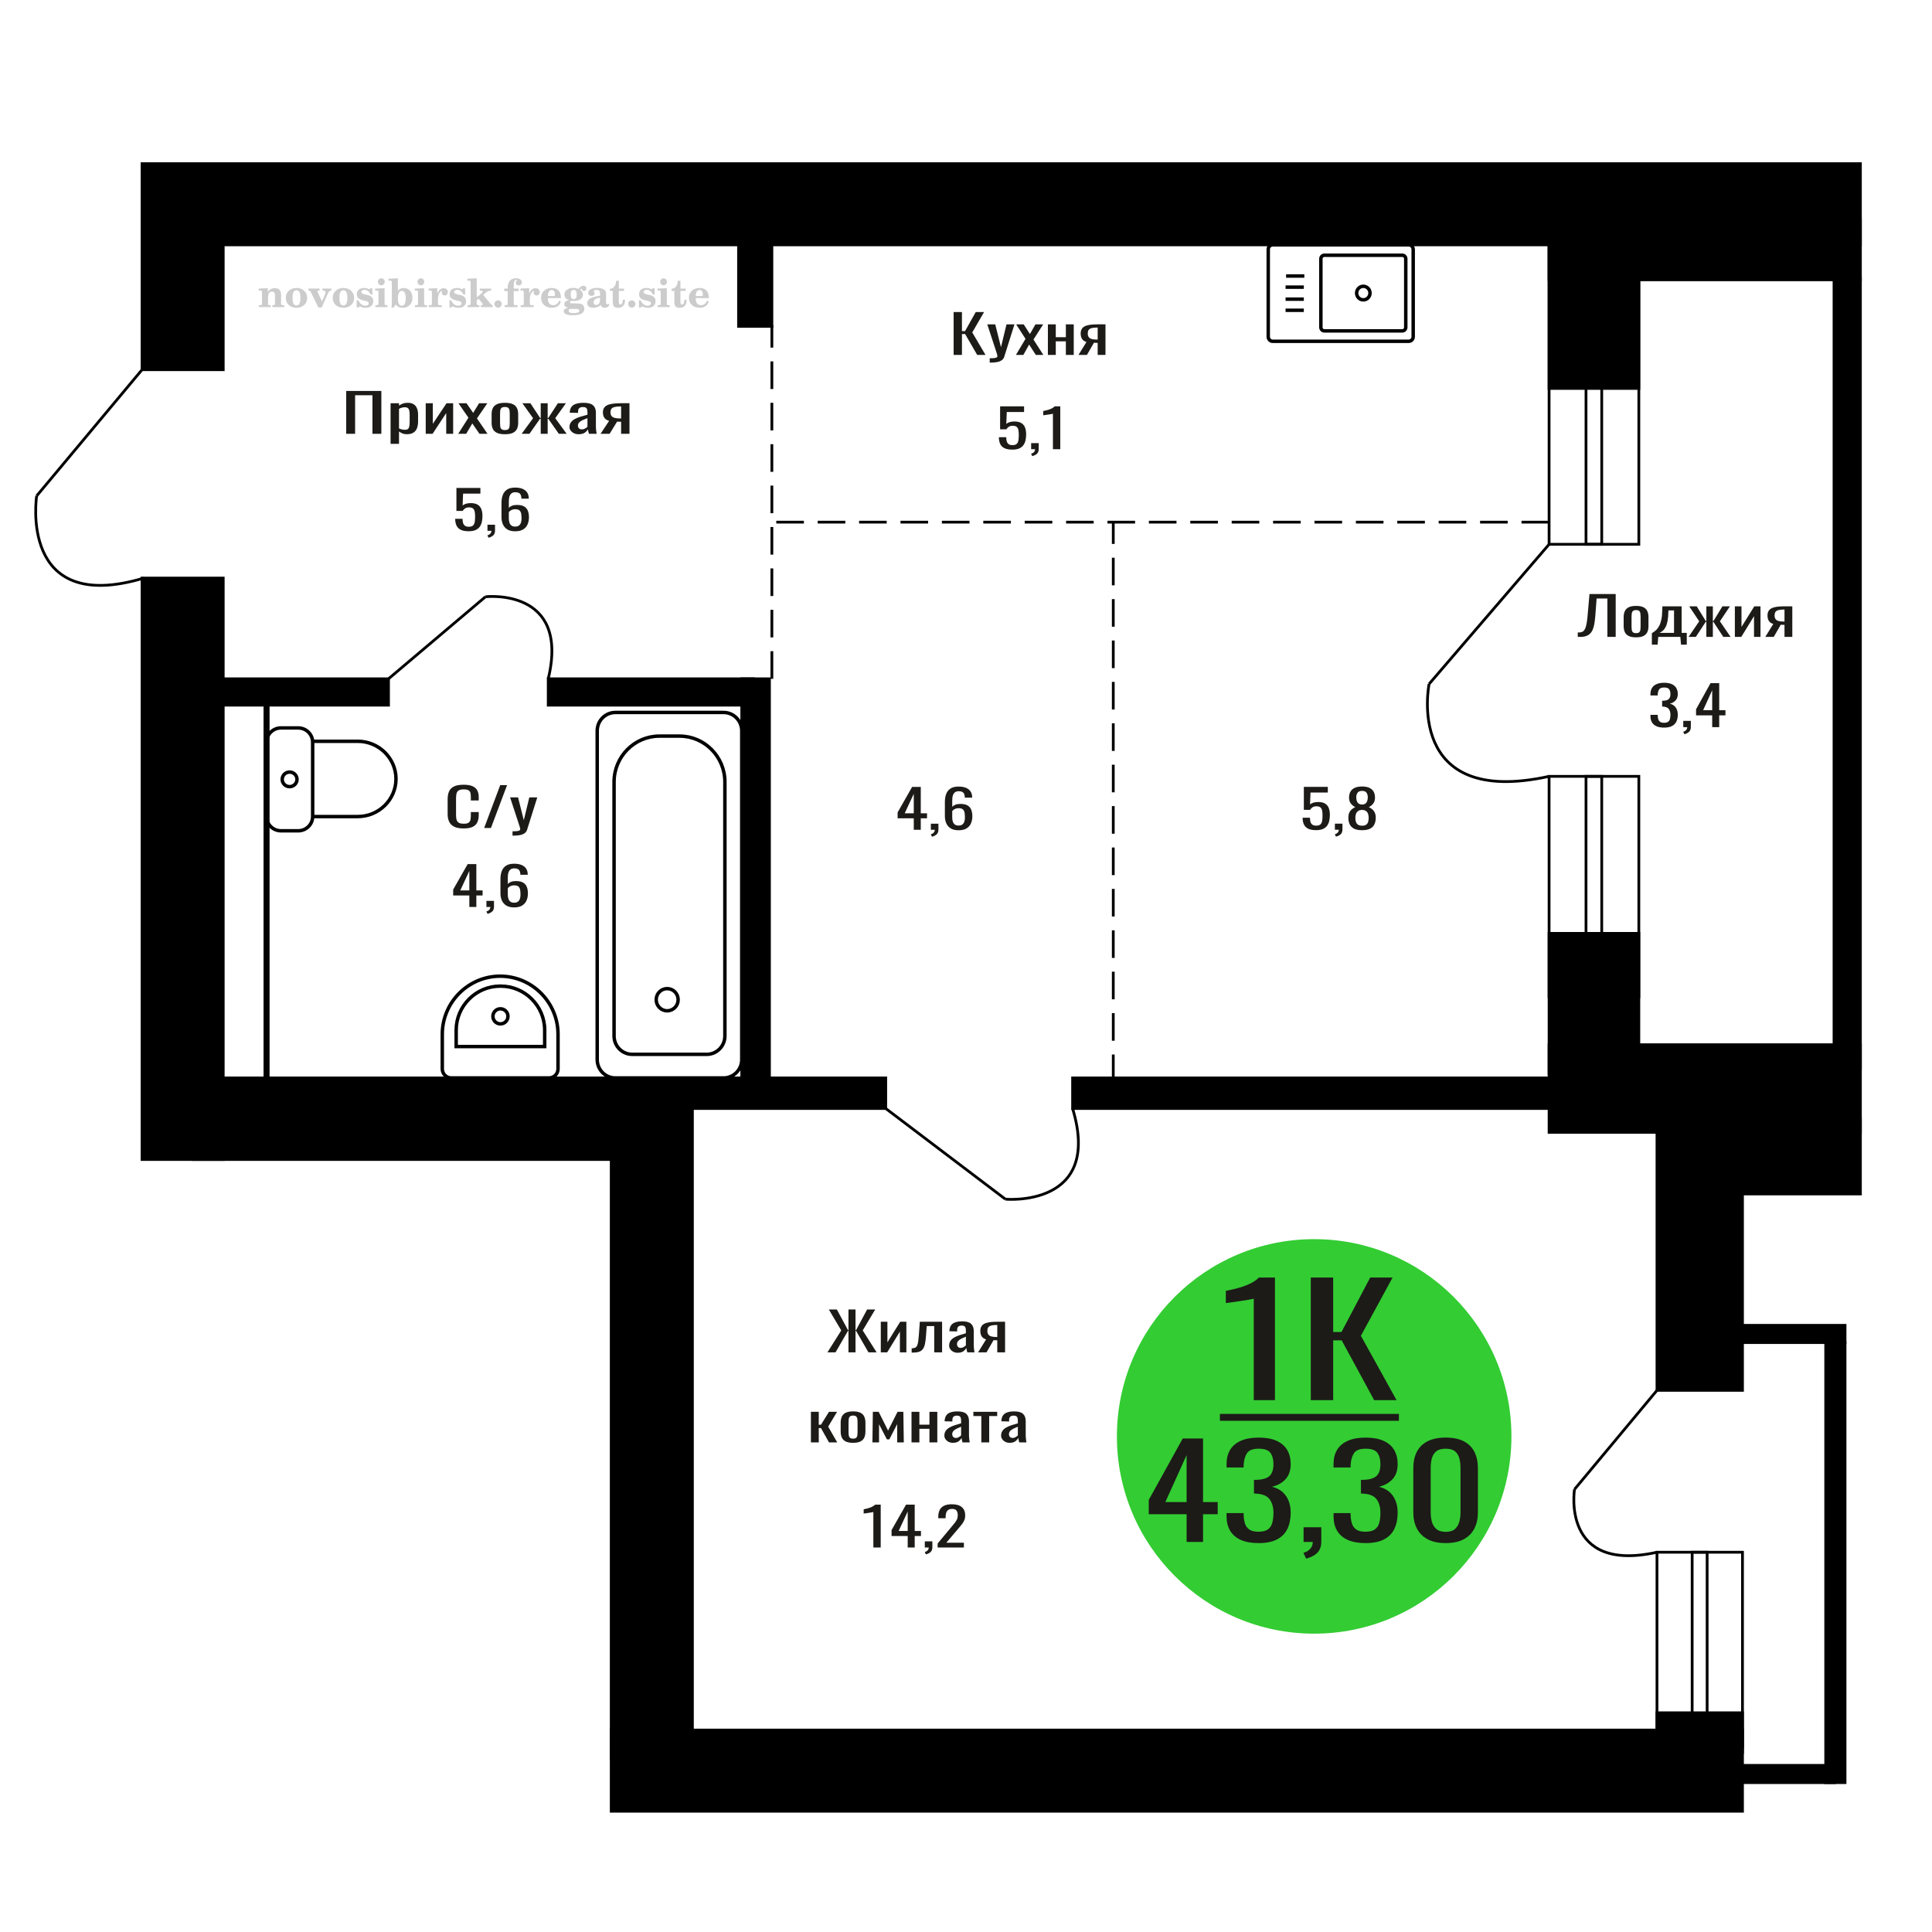 <?xml version="1.0" encoding="UTF-8"?>
<!DOCTYPE svg PUBLIC "-//W3C//DTD SVG 1.1//EN" "http://www.w3.org/Graphics/SVG/1.1/DTD/svg11.dtd">
<!-- Creator: CorelDRAW 2019 -->
<svg xmlns="http://www.w3.org/2000/svg" xml:space="preserve" width="140mm" height="140mm" version="1.1" style="shape-rendering:geometricPrecision; text-rendering:geometricPrecision; image-rendering:optimizeQuality; fill-rule:evenodd; clip-rule:evenodd"
viewBox="0 0 14000 14000"
 xmlns:xlink="http://www.w3.org/1999/xlink">
 <defs>
  <style type="text/css">
   <![CDATA[
    .str0 {stroke:black;stroke-width:25;stroke-miterlimit:22.926}
    .str1 {stroke:black;stroke-width:20;stroke-miterlimit:22.926}
    .str2 {stroke:black;stroke-width:20;stroke-miterlimit:22.926;stroke-dasharray:200 100}
    .fil1 {fill:none}
    .fil5 {fill:black}
    .fil4 {fill:#1C1B17}
    .fil3 {fill:#33CC33}
    .fil0 {fill:#1C1B17;fill-rule:nonzero}
    .fil2 {fill:#CCCCCC;fill-rule:nonzero}
   ]]>
  </style>
 </defs>
 <g id="Слой_x0020_1">
  <polygon class="fil0" points="2508.68,3143.53 2508.68,2832.98 2763.42,2832.98 2763.42,3143.53 2698.88,3143.53 2698.88,2864.03 2573.23,2864.03 2573.23,3143.53 "/>
  <path id="1" class="fil0" d="M2830.23 3216.38l0 -294.46 61.12 0 0 17.64c7.23,-5.62 15.98,-10.48 26.26,-14.57 10.28,-4.09 22.47,-6.13 36.56,-6.13 17.13,0 30.75,3 40.83,9.01 10.1,6 17.63,13.54 22.57,22.62 4.95,9.07 8.18,18.27 9.71,27.6 1.52,9.33 2.28,17.32 2.28,23.97l0 53.67c0,15.59 -2.28,30.35 -6.85,44.28 -4.57,13.93 -12.86,25.18 -24.85,33.74 -11.99,8.57 -28.84,12.85 -50.54,12.85 -11.8,0 -22.27,-1.98 -31.42,-5.95 -9.13,-3.96 -17.32,-8.49 -24.55,-13.61l0 89.34 -61.12 0zm105.1 -101.99c10.66,0 18.27,-2.62 22.85,-7.86 4.56,-5.24 7.42,-12.33 8.56,-21.28 1.14,-8.94 1.72,-18.78 1.72,-29.52l0 -53.67c0,-9.21 -0.76,-17.7 -2.3,-25.5 -1.52,-7.8 -4.75,-13.99 -9.71,-18.6 -4.95,-4.6 -12.75,-6.9 -23.4,-6.9 -8,0 -15.62,1.15 -22.86,3.45 -7.24,2.3 -13.51,4.99 -18.84,8.06l0 141.85c5.71,2.81 12.19,5.18 19.41,7.1 7.24,1.91 15.42,2.87 24.57,2.87z"/>
  <polygon id="2" class="fil0" points="3084.96,3143.53 3084.96,2921.92 3136.37,2921.92 3136.37,3071.07 3235.75,2921.92 3283.73,2921.92 3283.73,3143.53 3233.47,3143.53 3233.47,2993.24 3134.66,3143.53 "/>
  <polygon id="3" class="fil0" points="3320.28,3143.53 3394.52,3026.98 3321.99,2921.92 3380.25,2921.92 3428.8,2992.09 3471.63,2921.92 3531.6,2921.92 3456.21,3031.96 3532.75,3143.53 3474.49,3143.53 3422.51,3068.38 3377.96,3143.53 "/>
  <path id="4" class="fil0" d="M3658.95 3146.6c-24.35,0 -43.58,-3.33 -57.68,-9.97 -14.09,-6.65 -24.08,-16.1 -29.98,-28.37 -5.9,-12.27 -8.85,-26.71 -8.85,-43.33l0 -64.41c0,-16.61 2.95,-31.05 8.85,-43.32 5.9,-12.27 15.89,-21.73 29.98,-28.37 14.1,-6.65 33.33,-9.97 57.68,-9.97 24.38,0 43.52,3.32 57.42,9.97 13.9,6.64 23.79,16.1 29.69,28.37 5.9,12.27 8.86,26.71 8.86,43.32l0 64.41c0,16.62 -2.96,31.06 -8.86,43.33 -5.9,12.27 -15.79,21.72 -29.69,28.37 -13.9,6.64 -33.04,9.97 -57.42,9.97zm0 -30.29c11.82,0 20.1,-2.3 24.85,-6.9 4.77,-4.6 7.62,-10.67 8.57,-18.21 0.95,-7.54 1.43,-15.4 1.43,-23.58l0 -69.4c0,-8.43 -0.48,-16.36 -1.43,-23.77 -0.95,-7.41 -3.8,-13.48 -8.57,-18.21 -4.75,-4.73 -13.03,-7.09 -24.85,-7.09 -11.79,0 -20.17,2.36 -25.13,7.09 -4.94,4.73 -7.89,10.8 -8.84,18.21 -0.96,7.41 -1.43,15.34 -1.43,23.77l0 69.4c0,8.18 0.47,16.04 1.43,23.58 0.95,7.54 3.9,13.61 8.84,18.21 4.96,4.6 13.34,6.9 25.13,6.9z"/>
  <polygon id="5" class="fil0" points="3780.04,3143.53 3862.86,3030.43 3785.18,2921.92 3843.44,2921.92 3913.69,3028.51 3918.26,3028.51 3918.26,2921.92 3968.53,2921.92 3968.53,3028.51 3973.08,3028.51 4042.77,2921.92 4101.02,2921.92 4023.35,3030.43 4106.16,3143.53 4049.62,3143.53 3973.08,3034.64 3968.53,3034.64 3968.53,3143.53 3918.26,3143.53 3918.26,3034.64 3913.12,3034.64 3836.58,3143.53 "/>
  <path id="6" class="fil0" d="M4192.98 3146.6c-12.95,0 -24.37,-2.49 -34.28,-7.48 -9.89,-4.98 -17.7,-11.37 -23.42,-19.17 -5.7,-7.79 -8.56,-16.04 -8.56,-24.73 0,-13.8 3.42,-25.43 10.27,-34.89 6.86,-9.45 16.29,-17.44 28.28,-23.96 11.99,-6.52 25.89,-12.21 41.7,-17.06 15.8,-4.86 32.46,-9.59 49.97,-14.19l0 -15.72c0,-8.94 -0.76,-16.36 -2.29,-22.23 -1.52,-5.88 -4.66,-10.29 -9.41,-13.23 -4.77,-2.94 -11.91,-4.41 -21.43,-4.41 -8.37,0 -15.13,1.28 -20.27,3.83 -5.14,2.56 -8.85,6.2 -11.14,10.93 -2.28,4.73 -3.43,10.29 -3.43,16.68l0 11.12 -60.54 -1.54c0.76,-24.53 9.15,-42.62 25.13,-54.25 16,-11.63 40.74,-17.44 74.25,-17.44 32.75,0 55.98,6 69.68,18.02 13.71,12.01 20.56,29.39 20.56,52.14l0 101.22c0,6.9 0.28,13.54 0.86,19.93 0.57,6.39 1.33,12.34 2.28,17.83 0.96,5.5 1.81,10.67 2.58,15.53l-55.98 0c-1.13,-4.09 -2.56,-9.27 -4.28,-15.53 -1.71,-6.26 -2.95,-11.95 -3.72,-17.06 -3.8,8.69 -11.13,16.81 -21.99,24.35 -10.84,7.54 -25.78,11.31 -44.82,11.31zm23.98 -35.28c6.09,0 11.8,-1.15 17.13,-3.45 5.34,-2.3 10.1,-4.92 14.29,-7.86 4.18,-2.94 7.04,-5.3 8.56,-7.09l0 -62.88c-9.52,3.58 -18.47,7.16 -26.84,10.74 -8.39,3.58 -15.72,7.35 -21.99,11.31 -6.28,3.96 -11.23,8.43 -14.85,13.42 -3.62,4.98 -5.42,10.67 -5.42,17.06 0,8.95 2.47,15.97 7.42,21.09 4.94,5.11 12.18,7.66 21.7,7.66z"/>
  <path id="7" class="fil0" d="M4351.75 3143.53l62.25 -93.93c-10.65,-2.81 -19.32,-7.03 -25.98,-12.66 -6.66,-5.62 -11.51,-12.52 -14.57,-20.7 -3.04,-8.18 -4.56,-17.38 -4.56,-27.6 0,-11.76 2.28,-21.86 6.86,-30.29 4.55,-8.44 11.79,-15.34 21.7,-20.71 9.89,-5.36 23.03,-9.33 39.4,-11.88 16.37,-2.56 36.56,-3.84 60.54,-3.84l63.97 0 0 221.61 -60.54 0 0 -87.42c-6.09,0 -11.23,-0.06 -15.42,-0.19 -4.18,-0.12 -8.76,-0.32 -13.7,-0.57l-54.27 88.18 -65.68 0zm142.22 -111.19c0.76,0 1.99,0 3.71,0 1.71,0 2.77,0 3.14,0l0 -87.03c-0.37,0 -1.43,0 -3.14,0 -1.72,0 -2.76,0 -3.15,0 -17.89,0 -32.07,1.47 -42.54,4.41 -10.47,2.94 -17.8,7.54 -21.99,13.8 -4.19,6.27 -6.29,14.64 -6.29,25.12 0,14.57 4.86,25.43 14.57,32.59 9.72,7.15 28.28,10.86 55.69,11.11z"/>
  <path class="fil1 str0" d="M1931.52 5917.04l0 -538.96c0,-56.79 47.15,-103.25 104.77,-103.25l124.57 0c57.63,0 104.77,46.46 104.77,103.25l0 538.96c0,56.79 -47.14,103.25 -104.77,103.25l-124.57 0c-57.62,0 -104.77,-46.46 -104.77,-103.25zm334.11 0l0 -545.41 327.11 0c152.2,0 276.73,122.71 276.73,272.7l0 0.01c0,149.98 -124.53,272.7 -276.73,272.7l-327.11 0zm-220.68 -269.48c0,-29.19 24.01,-52.85 53.63,-52.85 29.62,0 53.63,23.66 53.63,52.85 0,29.19 -24.01,52.85 -53.63,52.85 -29.62,0 -53.63,-23.66 -53.63,-52.85z"/>
  <path class="fil1 str0" d="M10208.33 1774.28l-986.02 0c-17.69,0 -32.16,14.67 -32.16,32.6l0 633.53c0,17.94 14.47,32.61 32.16,32.61l986.02 0c17.69,0 32.17,-14.67 32.17,-32.61l0 -633.53c0,-17.93 -14.48,-32.6 -32.17,-32.6zm-46.89 75.24l-564.62 0c-13.89,0 -25.24,11.51 -25.24,25.58l0 497.08c0,14.08 11.35,25.59 25.24,25.59l564.62 0c13.88,0 25.24,-11.51 25.24,-25.59l0 -497.08c0,-14.07 -11.36,-25.58 -25.24,-25.58zm-282.31 224.95c-26.79,0 -48.51,22.02 -48.51,49.18 0,27.15 21.72,49.17 48.51,49.17 26.79,0 48.51,-22.02 48.51,-49.17 0,-27.16 -21.72,-49.18 -48.51,-49.18zm-427.46 -74.44l-132.22 0m128.55 80.9l-132.22 0m132.22 86.69l-132.22 0m132.22 80.91l-132.22 0"/>
  <path class="fil1 str0" d="M3270.21 7811.15l708.21 0c35.86,0 65.19,-29.41 65.19,-65.37l0 -251.56c0,-231.27 -188.68,-420.48 -419.29,-420.48l-0.01 0c-230.62,0 -419.29,189.21 -419.29,420.48l0 251.56c0,35.96 29.33,65.37 65.19,65.37zm35.45 -227.5l641.38 0 0 -118.49c0,-175.59 -143.25,-319.25 -318.34,-319.25l-4.69 0c-175.09,0 -318.35,143.66 -318.35,319.25l0 118.49zm320.69 -164.16c30.13,0 54.56,-24.5 54.56,-54.72 0,-30.21 -24.43,-54.7 -54.56,-54.7 -30.13,0 -54.55,24.49 -54.55,54.7 0,30.22 24.42,54.72 54.55,54.72z"/>
  <path class="fil1 str1" d="M10355.71 4956.42c0,0 -183.15,900.65 869.57,669.33"/>
  <line class="fil1 str1" x1="11225.28" y1="3944.22" x2="10355.71" y2= "4956.43" />
  <polygon class="fil0" points="5995.95,9799.59 6096.07,9640.86 6006.07,9489.04 6064.12,9489.04 6145.07,9638.95 6148.26,9638.95 6148.26,9489.04 6199.38,9489.04 6199.38,9638.95 6203.11,9638.95 6283.52,9489.04 6342.1,9489.04 6251.58,9640.86 6352.22,9799.59 6293.11,9799.59 6203.64,9644.31 6199.38,9644.31 6199.38,9799.59 6148.26,9799.59 6148.26,9644.31 6144.53,9644.31 6054.53,9799.59 "/>
  <polygon id="1" class="fil0" points="6382.57,9799.59 6382.57,9577.98 6430.5,9577.98 6430.5,9727.13 6523.16,9577.98 6567.9,9577.98 6567.9,9799.59 6521.04,9799.59 6521.04,9649.3 6428.91,9799.59 "/>
  <path id="2" class="fil0" d="M6606.24 9801.51l0 -31.06c10.65,0 19.08,-1.53 25.29,-4.6 6.21,-3.07 11,-8.24 14.38,-15.53 3.37,-7.28 5.94,-17.12 7.72,-29.52 1.78,-12.4 3.37,-27.92 4.79,-46.58l6.93 -96.24 161.36 0 0 221.61 -56.99 0 0 -190.55 -54.32 0 -4.79 65.18c-1.77,25.3 -4.35,46.26 -7.73,62.88 -3.36,16.61 -8.6,29.58 -15.71,38.91 -7.09,9.33 -16.58,15.91 -28.48,19.75 -11.89,3.83 -27.24,5.75 -46.06,5.75l-6.39 0z"/>
  <path id="3" class="fil0" d="M6939.61 9802.66c-12.07,0 -22.73,-2.49 -31.96,-7.48 -9.23,-4.98 -16.51,-11.37 -21.84,-19.17 -5.32,-7.79 -7.99,-16.04 -7.99,-24.73 0,-13.8 3.2,-25.43 9.59,-34.89 6.39,-9.45 15.18,-17.44 26.36,-23.96 11.18,-6.52 24.14,-12.21 38.88,-17.06 14.74,-4.86 30.26,-9.59 46.6,-14.19l0 -15.72c0,-8.94 -0.71,-16.36 -2.14,-22.23 -1.42,-5.88 -4.35,-10.29 -8.78,-13.23 -4.44,-2.94 -11.1,-4.41 -19.97,-4.41 -7.81,0 -14.11,1.28 -18.91,3.83 -4.79,2.56 -8.25,6.2 -10.39,10.93 -2.12,4.73 -3.19,10.29 -3.19,16.68l0 11.12 -56.45 -1.54c0.71,-24.53 8.53,-42.62 23.43,-54.25 14.92,-11.63 37.99,-17.44 69.23,-17.44 30.54,0 52.2,6 64.98,18.02 12.78,12.01 19.16,29.39 19.16,52.14l0 101.22c0,6.9 0.27,13.54 0.81,19.93 0.53,6.39 1.24,12.34 2.13,17.83 0.88,5.5 1.68,10.67 2.4,15.53l-52.2 0c-1.05,-4.09 -2.39,-9.27 -3.99,-15.53 -1.59,-6.26 -2.75,-11.95 -3.47,-17.06 -3.54,8.69 -10.37,16.81 -20.5,24.35 -10.11,7.54 -24.04,11.31 -41.79,11.31zm22.36 -35.28c5.68,0 11,-1.15 15.97,-3.45 4.97,-2.3 9.42,-4.92 13.32,-7.86 3.91,-2.94 6.57,-5.3 7.99,-7.09l0 -62.88c-8.88,3.58 -17.22,7.16 -25.03,10.74 -7.82,3.58 -14.65,7.35 -20.5,11.31 -5.86,3.96 -10.47,8.43 -13.85,13.42 -3.38,4.98 -5.06,10.67 -5.06,17.06 0,8.95 2.31,15.97 6.92,21.09 4.61,5.11 11.36,7.66 20.24,7.66z"/>
  <path id="4" class="fil0" d="M7087.64 9799.59l58.05 -93.93c-9.93,-2.81 -18.02,-7.03 -24.22,-12.66 -6.21,-5.62 -10.74,-12.52 -13.59,-20.7 -2.83,-8.18 -4.25,-17.38 -4.25,-27.6 0,-11.76 2.13,-21.86 6.39,-30.29 4.25,-8.44 11,-15.34 20.24,-20.71 9.22,-5.36 21.47,-9.33 36.74,-11.88 15.26,-2.56 34.08,-3.84 56.44,-3.84l59.65 0 0 221.61 -56.45 0 0 -87.42c-5.68,0 -10.47,-0.06 -14.38,-0.19 -3.9,-0.12 -8.16,-0.32 -12.78,-0.57l-50.6 88.18 -61.24 0zm132.61 -111.19c0.71,0 1.86,0 3.46,0 1.6,0 2.58,0 2.93,0l0 -87.03c-0.35,0 -1.33,0 -2.93,0 -1.6,0 -2.57,0 -2.93,0 -16.68,0 -29.91,1.47 -39.67,4.41 -9.77,2.94 -16.6,7.54 -20.5,13.8 -3.91,6.27 -5.86,14.64 -5.86,25.12 0,14.57 4.52,25.43 13.58,32.59 9.06,7.15 26.36,10.86 51.92,11.11z"/>
  <polygon id="5" class="fil0" points="5876.12,10452.13 5876.12,10230.52 5933.11,10230.52 5933.11,10324.07 5949.08,10324.07 6007.13,10230.52 6065.7,10230.52 6001.27,10337.88 6066.77,10452.13 6007.13,10452.13 5949.08,10348.61 5933.11,10348.61 5933.11,10452.13 "/>
  <path id="6" class="fil0" d="M6181.79 10455.2c-22.71,0 -40.64,-3.33 -53.78,-9.97 -13.14,-6.65 -22.46,-16.1 -27.96,-28.37 -5.5,-12.27 -8.25,-26.71 -8.25,-43.33l0 -64.41c0,-16.61 2.75,-31.05 8.25,-43.32 5.5,-12.27 14.82,-21.73 27.96,-28.37 13.14,-6.65 31.07,-9.97 53.78,-9.97 22.73,0 40.58,3.32 53.53,9.97 12.96,6.64 22.19,16.1 27.69,28.37 5.5,12.27 8.26,26.71 8.26,43.32l0 64.41c0,16.62 -2.76,31.06 -8.26,43.33 -5.5,12.27 -14.73,21.72 -27.69,28.37 -12.95,6.64 -30.8,9.97 -53.53,9.97zm0 -30.29c11.02,0 18.74,-2.3 23.17,-6.9 4.45,-4.6 7.1,-10.67 7.99,-18.21 0.89,-7.54 1.33,-15.4 1.33,-23.58l0 -69.4c0,-8.43 -0.44,-16.36 -1.33,-23.77 -0.89,-7.41 -3.54,-13.48 -7.99,-18.21 -4.43,-4.73 -12.15,-7.09 -23.17,-7.09 -11,0 -18.8,2.36 -23.43,7.09 -4.61,4.73 -7.36,10.8 -8.25,18.21 -0.89,7.41 -1.33,15.34 -1.33,23.77l0 69.4c0,8.18 0.44,16.04 1.33,23.58 0.89,7.54 3.64,13.61 8.25,18.21 4.63,4.6 12.43,6.9 23.43,6.9z"/>
  <polygon id="7" class="fil0" points="6321.84,10452.13 6325.04,10230.52 6367.11,10230.52 6435.28,10366.63 6503.98,10230.52 6546.04,10230.52 6549.25,10452.13 6501.31,10452.13 6501.31,10319.86 6444.34,10430.28 6426.75,10430.28 6369.78,10320.62 6369.78,10452.13 "/>
  <polygon id="8" class="fil0" points="6605.15,10452.13 6605.15,10230.52 6662.14,10230.52 6662.14,10323.69 6735.09,10323.69 6735.09,10230.52 6792.08,10230.52 6792.08,10452.13 6735.09,10452.13 6735.09,10353.6 6662.14,10353.6 6662.14,10452.13 "/>
  <path id="9" class="fil0" d="M6904.98 10455.2c-12.07,0 -22.72,-2.49 -31.96,-7.48 -9.22,-4.98 -16.5,-11.37 -21.84,-19.17 -5.32,-7.79 -7.98,-16.04 -7.98,-24.73 0,-13.8 3.19,-25.43 9.58,-34.89 6.39,-9.45 15.18,-17.44 26.36,-23.96 11.19,-6.52 24.14,-12.21 38.88,-17.06 14.74,-4.86 30.27,-9.59 46.6,-14.19l0 -15.72c0,-8.94 -0.71,-16.36 -2.14,-22.23 -1.41,-5.88 -4.34,-10.29 -8.78,-13.23 -4.44,-2.94 -11.09,-4.41 -19.97,-4.41 -7.81,0 -14.11,1.28 -18.9,3.83 -4.8,2.56 -8.25,6.2 -10.39,10.93 -2.13,4.73 -3.2,10.29 -3.2,16.68l0 11.12 -56.45 -1.54c0.71,-24.53 8.53,-42.62 23.44,-54.25 14.91,-11.63 37.99,-17.44 69.22,-17.44 30.55,0 52.2,6 64.98,18.02 12.78,12.01 19.17,29.39 19.17,52.14l0 101.22c0,6.9 0.26,13.54 0.8,19.93 0.53,6.39 1.24,12.34 2.13,17.83 0.89,5.5 1.68,10.67 2.4,15.53l-52.2 0c-1.05,-4.09 -2.39,-9.27 -3.98,-15.53 -1.6,-6.26 -2.75,-11.95 -3.48,-17.06 -3.54,8.69 -10.37,16.81 -20.5,24.35 -10.11,7.54 -24.04,11.31 -41.79,11.31zm22.36 -35.28c5.68,0 11,-1.15 15.97,-3.45 4.98,-2.3 9.42,-4.92 13.33,-7.86 3.9,-2.94 6.56,-5.3 7.98,-7.09l0 -62.88c-8.87,3.58 -17.22,7.16 -25.03,10.74 -7.82,3.58 -14.65,7.35 -20.5,11.31 -5.86,3.96 -10.47,8.43 -13.85,13.42 -3.37,4.98 -5.05,10.67 -5.05,17.06 0,8.95 2.3,15.97 6.91,21.09 4.62,5.11 11.37,7.66 20.24,7.66z"/>
  <polygon id="10" class="fil0" points="7111.06,10452.13 7111.06,10261.2 7053.56,10261.2 7053.56,10230.52 7226.1,10230.52 7226.1,10261.2 7168.05,10261.2 7168.05,10452.13 "/>
  <path id="11" class="fil0" d="M7316.1 10455.2c-12.07,0 -22.72,-2.49 -31.96,-7.48 -9.22,-4.98 -16.5,-11.37 -21.83,-19.17 -5.32,-7.79 -7.99,-16.04 -7.99,-24.73 0,-13.8 3.2,-25.43 9.58,-34.89 6.39,-9.45 15.19,-17.44 26.37,-23.96 11.18,-6.52 24.14,-12.21 38.88,-17.06 14.73,-4.86 30.26,-9.59 46.6,-14.19l0 -15.72c0,-8.94 -0.71,-16.36 -2.14,-22.23 -1.42,-5.88 -4.35,-10.29 -8.78,-13.23 -4.45,-2.94 -11.1,-4.41 -19.98,-4.41 -7.8,0 -14.11,1.28 -18.9,3.83 -4.79,2.56 -8.25,6.2 -10.39,10.93 -2.12,4.73 -3.19,10.29 -3.19,16.68l0 11.12 -56.45 -1.54c0.71,-24.53 8.53,-42.62 23.43,-54.25 14.92,-11.63 37.99,-17.44 69.23,-17.44 30.54,0 52.19,6 64.97,18.02 12.78,12.01 19.17,29.39 19.17,52.14l0 101.22c0,6.9 0.27,13.54 0.81,19.93 0.52,6.39 1.23,12.34 2.12,17.83 0.89,5.5 1.68,10.67 2.41,15.53l-52.2 0c-1.06,-4.09 -2.39,-9.27 -3.99,-15.53 -1.6,-6.26 -2.75,-11.95 -3.47,-17.06 -3.54,8.69 -10.38,16.81 -20.5,24.35 -10.11,7.54 -24.05,11.31 -41.8,11.31zm22.37 -35.28c5.68,0 11,-1.15 15.97,-3.45 4.97,-2.3 9.42,-4.92 13.32,-7.86 3.9,-2.94 6.57,-5.3 7.99,-7.09l0 -62.88c-8.88,3.58 -17.23,7.16 -25.03,10.74 -7.82,3.58 -14.66,7.35 -20.51,11.31 -5.86,3.96 -10.47,8.43 -13.84,13.42 -3.38,4.98 -5.06,10.67 -5.06,17.06 0,8.95 2.31,15.97 6.92,21.09 4.61,5.11 11.36,7.66 20.24,7.66z"/>
  <path class="fil0" d="M3360.13 6003.17c-30.6,0 -54.34,-4.6 -71.24,-13.8 -16.9,-9.2 -28.65,-21.6 -35.22,-37.19 -6.58,-15.59 -9.88,-32.97 -9.88,-52.14l0 -109.66c0,-20.96 3.3,-39.23 9.88,-54.82 6.57,-15.59 18.32,-27.67 35.22,-36.23 16.9,-8.57 40.64,-12.85 71.24,-12.85 27.04,0 48.48,3.58 64.31,10.74 15.84,7.15 27.22,17.38 34.15,30.67 6.95,13.29 10.42,29.27 10.42,47.92l0 24.54 -57.12 0 0 -21.85c0,-11.5 -0.79,-21.66 -2.39,-30.48 -1.6,-8.82 -5.96,-15.66 -13.07,-20.51 -7.13,-4.86 -19.04,-7.29 -35.76,-7.29 -17.08,0 -29.54,2.62 -37.36,7.86 -7.82,5.24 -12.9,12.65 -15.21,22.24 -2.31,9.58 -3.47,20.77 -3.47,33.55l0 123.07c0,15.59 1.78,27.92 5.33,37 3.56,9.07 9.44,15.52 17.62,19.36 8.19,3.83 19.21,5.75 33.09,5.75 16.37,0 28.1,-2.62 35.22,-7.86 7.11,-5.24 11.56,-12.46 13.35,-21.66 1.78,-9.21 2.65,-19.94 2.65,-32.21l0 -23 57.12 0 0 23c0,18.91 -3.21,35.59 -9.61,50.03 -6.4,14.45 -17.44,25.69 -33.09,33.74 -15.65,8.05 -37.72,12.08 -66.18,12.08z"/>
  <polygon id="1" class="fil0" points="3508.5,5999.72 3624.84,5689.17 3674.47,5689.17 3557.59,5999.72 "/>
  <path id="2" class="fil0" d="M3713.95 6055.31l0 -31.44c13.88,0 24.91,-0.44 33.09,-1.34 8.18,-0.89 14.05,-2.55 17.62,-4.98 3.55,-2.43 5.33,-5.82 5.33,-10.16 0,-2.3 -1.24,-7.41 -3.73,-15.34 -2.49,-7.92 -5.17,-16.36 -8.01,-25.3l-61.91 -188.64 57.64 0 41.62 165.63 40.03 -165.63 57.64 0 -73.64 233.88c-3.21,10.73 -9.08,19.23 -17.63,25.49 -8.53,6.27 -19.47,10.8 -32.82,13.62 -13.33,2.81 -29.44,4.21 -48.29,4.21l-6.94 0z"/>
  <path class="fil2" d="M1875.63 2225.42l0 -14.11 13.22 -0.28c3.86,-0.29 6.44,-1.13 7.71,-2.54 1.27,-1.41 1.93,-4.05 1.93,-7.91l0 -84.43c0,-4.56 -0.99,-7.52 -3.01,-9.03 -2.02,-1.46 -6.21,-2.21 -12.56,-2.21 -0.84,0 -2.21,0.05 -4.09,0.14 -1.88,0.1 -3.29,0.14 -4.33,0.14l0 -13.82 66.37 -3.11 0 27.05c6.78,-9.32 14.21,-16.14 22.25,-20.51 8.04,-4.38 17.26,-6.54 27.61,-6.54 15.66,0 27.24,4 34.76,12 7.53,7.99 11.29,20.27 11.29,36.83l0 63.49c0,3.86 0.66,6.5 1.98,7.95 1.36,1.51 3.9,2.31 7.66,2.5l13.22 0.28 0 14.11 -86.08 0 0 -14.11 9.69 -0.71c3.86,-0.18 6.4,-0.98 7.62,-2.4 1.27,-1.41 1.88,-4.04 1.88,-7.9l0 -58.98c0,-9.79 -1.69,-16.93 -5.03,-21.31 -3.34,-4.42 -8.75,-6.63 -16.18,-6.63 -10.16,0 -17.54,3.48 -22.15,10.49 -4.57,6.96 -6.87,18.44 -6.87,34.43l0 42.28c0,3.86 0.66,6.5 1.93,7.91 1.27,1.41 3.81,2.25 7.66,2.54l9.88 0.28 0 14.11 -86.36 0z"/>
  <path id="1" class="fil2" d="M2070.98 2158.58c0,-21.12 7.19,-38.33 21.54,-51.69 14.39,-13.36 33.02,-20.04 55.88,-20.04 22.67,0 41.25,6.68 55.74,20.08 14.53,13.41 21.78,30.63 21.78,51.65 0,21.03 -7.2,38.19 -21.55,51.46 -14.39,13.26 -33.02,19.9 -55.97,19.9 -22.95,0 -41.63,-6.64 -55.93,-19.85 -14.34,-13.22 -21.49,-30.39 -21.49,-51.51zm48.82 0c0,18.96 2.26,32.79 6.77,41.53 4.52,8.8 11.67,13.17 21.55,13.17 9.92,0 17.17,-4.37 21.77,-13.17 4.61,-8.74 6.92,-22.57 6.92,-41.53 0,-19.19 -2.26,-33.16 -6.82,-41.91 -4.56,-8.79 -11.76,-13.17 -21.59,-13.17 -9.97,0 -17.22,4.38 -21.78,13.17 -4.56,8.75 -6.82,22.72 -6.82,41.91z"/>
  <path id="2" class="fil2" d="M2252.39 2116.77c-2.11,-4.57 -4.33,-7.62 -6.58,-9.08 -2.31,-1.46 -5.6,-2.21 -9.83,-2.21l-1.09 0 0 -14.4 80.53 0 0 14.4 -6.07 0.56c-3.2,0.28 -5.5,0.85 -6.91,1.79 -1.36,0.89 -2.07,2.3 -2.07,4.14 0,0.8 0.33,2.11 0.89,3.85 0.61,1.74 1.37,3.53 2.31,5.37l29.63 62.46 23.14 -53.62c0.76,-1.83 1.32,-3.9 1.79,-6.16 0.47,-2.26 0.71,-4.24 0.71,-5.98 0,-3.48 -1.32,-6.3 -3.96,-8.37 -2.58,-2.02 -6.25,-3.2 -10.95,-3.48l-7.44 -0.56 0 -14.4 64.63 0 0 14.96c-6.07,0.28 -10.77,1.69 -14.11,4.28 -3.39,2.54 -6.73,7.62 -10.16,15.15l-45.72 102.77 -23.99 0 -54.75 -111.47z"/>
  <path id="3" class="fil2" d="M2411.05 2158.58c0,-21.12 7.19,-38.33 21.54,-51.69 14.39,-13.36 33.02,-20.04 55.88,-20.04 22.67,0 41.25,6.68 55.74,20.08 14.53,13.41 21.78,30.63 21.78,51.65 0,21.03 -7.2,38.19 -21.55,51.46 -14.39,13.26 -33.02,19.9 -55.97,19.9 -22.95,0 -41.63,-6.64 -55.93,-19.85 -14.34,-13.22 -21.49,-30.39 -21.49,-51.51zm48.82 0c0,18.96 2.26,32.79 6.77,41.53 4.52,8.8 11.67,13.17 21.55,13.17 9.92,0 17.17,-4.37 21.77,-13.17 4.61,-8.74 6.92,-22.57 6.92,-41.53 0,-19.19 -2.26,-33.16 -6.82,-41.91 -4.56,-8.79 -11.76,-13.17 -21.59,-13.17 -9.97,0 -17.22,4.38 -21.78,13.17 -4.56,8.75 -6.82,22.72 -6.82,41.91z"/>
  <path id="4" class="fil2" d="M2584.28 2175.75l12.18 0c5.79,12.79 13.12,22.58 22.01,29.35 8.94,6.77 18.87,10.16 29.87,10.16 7.2,0 12.89,-1.6 17.08,-4.75 4.23,-3.2 6.35,-7.43 6.35,-12.79 0,-4.8 -1.84,-8.47 -5.55,-11.06 -3.72,-2.59 -11.62,-5.13 -23.76,-7.62 -20.84,-4 -35.51,-9.64 -44.02,-16.84 -8.52,-7.19 -12.75,-17.26 -12.75,-30.19 0,-14.35 4.75,-25.45 14.25,-33.31 9.5,-7.9 23,-11.85 40.45,-11.85 6.49,0 12.7,0.8 18.49,2.45 5.83,1.64 11.15,3.99 15.94,7.1l11.06 -7.57 11.61 0 1.37 45.15 -13.27 0c-4.93,-10.58 -11.33,-18.91 -19.14,-24.88 -7.81,-5.98 -16.18,-8.99 -25.16,-8.99 -6.82,0 -12.37,1.51 -16.65,4.57 -4.33,3.05 -6.5,6.86 -6.5,11.47 0,8.75 11.15,15.1 33.4,19.05 2.68,0.47 4.75,0.85 6.21,1.13 15.71,2.92 27.56,8.23 35.46,15.95 7.91,7.71 11.86,17.73 11.86,30.01 0,14.81 -4.99,26.53 -14.96,35.18 -9.97,8.7 -23.57,13.03 -40.83,13.03 -7.71,0 -15.05,-0.89 -21.92,-2.73 -6.91,-1.83 -13.12,-4.47 -18.76,-7.95l-12.14 8.42 -11.34 0 -0.84 -52.49z"/>
  <path id="5" class="fil2" d="M2738.6 2041.98c0,-7.01 2.4,-12.94 7.25,-17.78 4.84,-4.89 10.67,-7.34 17.59,-7.34 6.63,0 12.37,2.45 17.26,7.38 4.85,4.94 7.29,10.82 7.29,17.74 0,6.91 -2.4,12.84 -7.24,17.87 -4.85,5.03 -10.59,7.53 -17.31,7.53 -6.92,0 -12.75,-2.45 -17.59,-7.39 -4.85,-4.94 -7.25,-10.91 -7.25,-18.01zm48.26 158.56c0,3.95 0.66,6.68 1.93,8.09 1.32,1.41 3.91,2.21 7.76,2.4l11.2 0.28 0 14.11 -87.21 0 0 -14.11 12.28 -0.28c3.81,-0.19 6.39,-0.99 7.71,-2.5 1.37,-1.45 2.02,-4.14 2.02,-7.99l0 -84.48c0,-4.47 -0.98,-7.48 -3.01,-8.94 -2.02,-1.46 -6.16,-2.21 -12.41,-2.21 -0.85,0 -2.17,0.05 -4.1,0.14 -1.88,0.1 -3.34,0.14 -4.46,0.14l0 -13.82 68.29 -3.11 0 112.28z"/>
  <path id="6" class="fil2" d="M2911.6 2108.02c-9.59,0 -16.74,4.75 -21.4,14.25 -4.7,9.55 -7.05,23.99 -7.05,43.37 0,16.27 2.39,28.64 7.24,37.16 4.84,8.51 11.9,12.74 21.21,12.74 9.64,0 16.75,-4.47 21.36,-13.45 4.61,-8.94 6.91,-22.81 6.91,-41.53 0,-17.69 -2.35,-30.81 -7.05,-39.51 -4.66,-8.71 -11.76,-13.03 -21.22,-13.03zm-74.97 121.92c0.94,-5.32 1.64,-10.59 2.07,-15.81 0.47,-5.22 0.7,-10.58 0.7,-16.09l0 -153.48c0,-4.42 -0.99,-7.38 -2.92,-8.84 -1.92,-1.46 -6.02,-2.21 -12.22,-2.21 -0.85,0 -2.26,0.05 -4.29,0.14 -2.02,0.1 -3.66,0.14 -4.84,0.14l0 -13.83 68.02 -3.38 0 89.79c5.78,-6.58 12.08,-11.43 18.86,-14.58 6.82,-3.11 14.44,-4.66 22.9,-4.66 19.01,0 34.39,6.49 46.15,19.48 11.76,12.98 17.64,30 17.64,51.03 0,21.87 -6.5,39.42 -19.43,52.68 -12.94,13.27 -29.96,19.9 -51.13,19.9 -11.19,0 -20.93,-1.98 -29.26,-5.93 -8.32,-3.9 -15.24,-9.83 -20.74,-17.73l-18.01 23.38 -13.5 0z"/>
  <path id="7" class="fil2" d="M3025.1 2041.98c0,-7.01 2.4,-12.94 7.25,-17.78 4.84,-4.89 10.67,-7.34 17.59,-7.34 6.63,0 12.37,2.45 17.26,7.38 4.85,4.94 7.29,10.82 7.29,17.74 0,6.91 -2.4,12.84 -7.24,17.87 -4.85,5.03 -10.59,7.53 -17.31,7.53 -6.92,0 -12.75,-2.45 -17.59,-7.39 -4.85,-4.94 -7.25,-10.91 -7.25,-18.01zm48.26 158.56c0,3.95 0.66,6.68 1.93,8.09 1.32,1.41 3.91,2.21 7.76,2.4l11.2 0.28 0 14.11 -87.21 0 0 -14.11 12.28 -0.28c3.81,-0.19 6.39,-0.99 7.71,-2.5 1.37,-1.45 2.02,-4.14 2.02,-7.99l0 -84.48c0,-4.47 -0.98,-7.48 -3.01,-8.94 -2.02,-1.46 -6.16,-2.21 -12.41,-2.21 -0.85,0 -2.17,0.05 -4.1,0.14 -1.88,0.1 -3.34,0.14 -4.46,0.14l0 -13.82 68.29 -3.11 0 112.28z"/>
  <path id="8" class="fil2" d="M3106.99 2225.42l0 -14.11 13.22 -0.28c3.86,-0.29 6.44,-1.13 7.71,-2.54 1.27,-1.41 1.93,-4.05 1.93,-7.91l0 -84.47c0,-4.52 -0.99,-7.53 -3.01,-8.99 -2.02,-1.46 -6.21,-2.21 -12.56,-2.21 -0.84,0 -2.21,0.05 -4.09,0.14 -1.88,0.1 -3.29,0.14 -4.33,0.14l0 -13.82 62.89 -3.11 0 38.85c5.55,-12.74 12.14,-22.39 19.9,-28.88 7.71,-6.44 16.41,-9.69 26.15,-9.69 9.03,0 16.37,2.54 22.01,7.58 5.65,5.08 8.47,11.52 8.47,19.42 0,7.72 -2.07,13.88 -6.26,18.53 -4.18,4.66 -9.69,6.97 -16.51,6.97 -6.35,0 -11.52,-2.03 -15.52,-6.12 -4,-4.09 -6.02,-9.41 -6.02,-15.94 0,-2.59 0.42,-4.94 1.27,-7.15 0.8,-2.21 2.12,-4.33 3.86,-6.35 -10.49,3.38 -18.44,10.67 -23.94,21.77 -5.51,11.11 -8.28,25.59 -8.28,43.42l0 29.91c0,3.86 0.66,6.5 1.97,7.95 1.37,1.51 3.91,2.31 7.67,2.5l18.02 0.28 0 14.11 -94.55 0z"/>
  <path id="9" class="fil2" d="M3256.62 2175.75l12.18 0c5.79,12.79 13.12,22.58 22.01,29.35 8.94,6.77 18.87,10.16 29.87,10.16 7.2,0 12.89,-1.6 17.08,-4.75 4.23,-3.2 6.35,-7.43 6.35,-12.79 0,-4.8 -1.84,-8.47 -5.55,-11.06 -3.72,-2.59 -11.62,-5.13 -23.76,-7.62 -20.84,-4 -35.51,-9.64 -44.02,-16.84 -8.52,-7.19 -12.75,-17.26 -12.75,-30.19 0,-14.35 4.75,-25.45 14.25,-33.31 9.5,-7.9 23,-11.85 40.45,-11.85 6.49,0 12.7,0.8 18.49,2.45 5.83,1.64 11.15,3.99 15.94,7.1l11.06 -7.57 11.61 0 1.37 45.15 -13.27 0c-4.93,-10.58 -11.33,-18.91 -19.14,-24.88 -7.81,-5.98 -16.18,-8.99 -25.16,-8.99 -6.82,0 -12.37,1.51 -16.65,4.57 -4.33,3.05 -6.5,6.86 -6.5,11.47 0,8.75 11.15,15.1 33.4,19.05 2.68,0.47 4.75,0.85 6.21,1.13 15.71,2.92 27.56,8.23 35.46,15.95 7.91,7.71 11.86,17.73 11.86,30.01 0,14.81 -4.99,26.53 -14.96,35.18 -9.97,8.7 -23.57,13.03 -40.83,13.03 -7.71,0 -15.05,-0.89 -21.92,-2.73 -6.91,-1.83 -13.12,-4.47 -18.76,-7.95l-12.14 8.42 -11.34 0 -0.84 -52.49z"/>
  <path id="10" class="fil2" d="M3410.38 2044.52c0,-4.38 -0.94,-7.34 -2.82,-8.8 -1.88,-1.46 -5.93,-2.21 -12.14,-2.21 -0.7,0 -2.12,0.05 -4.19,0.14 -2.02,0.1 -3.66,0.14 -4.84,0.14l0 -13.83 68.3 -3.38 0 137.96 33.91 -28.51c2.96,-2.4 5.13,-4.56 6.54,-6.54 1.46,-1.97 2.16,-3.85 2.16,-5.59 0,-2.78 -1.31,-4.8 -3.95,-6.12 -2.59,-1.36 -6.54,-2.02 -11.76,-2.02 -0.47,0 -1.27,0.05 -2.35,0.14 -1.08,0.09 -1.93,0.14 -2.49,0.14l0 -14.67 82.92 0 0 14.67c-7.15,0 -13.59,0.94 -19.33,2.82 -5.74,1.88 -11.15,4.89 -16.18,9.03l-22.86 18.35 52.73 64.86c2.82,3.58 5.45,6.21 7.81,7.81 2.4,1.6 4.89,2.4 7.43,2.4l0.56 0 0 14.11 -85.51 0 0 -14.11 6.77 -0.28c2.59,-0.19 4.52,-0.76 5.93,-1.7 1.36,-0.98 2.07,-2.3 2.07,-3.95 0,-1.55 -1.27,-3.9 -3.72,-7.01 -0.65,-0.84 -1.12,-1.45 -1.41,-1.78l-25.73 -31.28 -13.54 11 0 24.27c0,3.86 0.66,6.5 1.93,7.95 1.27,1.51 3.85,2.31 7.71,2.5l9.27 0.28 0 14.11 -85.23 0 0 -14.11 12.23 -0.28c3.76,-0.19 6.35,-0.99 7.71,-2.5 1.36,-1.45 2.07,-4.09 2.07,-7.95l0 -156.06z"/>
  <path id="11" class="fil2" d="M3609.11 2176.31c7.15,0 13.35,2.59 18.58,7.81 5.22,5.18 7.85,11.38 7.85,18.63 0,7.29 -2.59,13.54 -7.81,18.77 -5.17,5.22 -11.38,7.85 -18.62,7.85 -7.2,0 -13.36,-2.63 -18.54,-7.85 -5.22,-5.23 -7.8,-11.48 -7.8,-18.77 0,-7.15 2.63,-13.36 7.85,-18.58 5.22,-5.22 11.38,-7.86 18.49,-7.86z"/>
  <path id="12" class="fil2" d="M3653.7 2109.15l0 -17.78 25.02 0 0 -5.65c0,-21.97 5.22,-38.99 15.71,-51.17 10.49,-12.19 25.21,-18.26 44.12,-18.26 13.27,0 23.76,2.73 31.52,8.14 7.76,5.41 11.66,12.7 11.66,21.87 0,6.82 -2.07,12.19 -6.21,16.09 -4.14,3.9 -9.87,5.83 -17.26,5.83 -6.07,0 -11.01,-1.78 -14.82,-5.36 -3.81,-3.57 -5.73,-8.18 -5.73,-13.78 0,-5.88 2.63,-11.1 7.95,-15.71 1.08,-1.08 1.64,-1.79 1.64,-2.07 0,-0.99 -0.47,-1.74 -1.36,-2.16 -0.94,-0.47 -2.45,-0.71 -4.57,-0.71 -7,0 -11.85,3.58 -14.53,10.68 -2.73,7.1 -4.09,21.54 -4.09,43.32l0 8.94 35.51 0 0 17.78 -35.51 0 0 91.43c0,4.14 0.84,6.97 2.59,8.47 1.74,1.51 5.08,2.26 10.01,2.26l15.06 0 0 14.11 -93.7 0 0 -14.11 12.37 -0.28c3.76,-0.19 6.3,-0.99 7.67,-2.5 1.31,-1.45 1.97,-4.09 1.97,-7.95l0 -91.43 -25.02 0z"/>
  <path id="13" class="fil2" d="M3772.7 2225.42l0 -14.11 13.22 -0.28c3.86,-0.29 6.44,-1.13 7.71,-2.54 1.27,-1.41 1.93,-4.05 1.93,-7.91l0 -84.47c0,-4.52 -0.99,-7.53 -3.01,-8.99 -2.02,-1.46 -6.21,-2.21 -12.56,-2.21 -0.84,0 -2.21,0.05 -4.09,0.14 -1.88,0.1 -3.29,0.14 -4.33,0.14l0 -13.82 62.89 -3.11 0 38.85c5.55,-12.74 12.14,-22.39 19.9,-28.88 7.71,-6.44 16.41,-9.69 26.15,-9.69 9.03,0 16.37,2.54 22.01,7.58 5.65,5.08 8.47,11.52 8.47,19.42 0,7.72 -2.07,13.88 -6.26,18.53 -4.18,4.66 -9.69,6.97 -16.51,6.97 -6.35,0 -11.52,-2.03 -15.52,-6.12 -4,-4.09 -6.02,-9.41 -6.02,-15.94 0,-2.59 0.42,-4.94 1.27,-7.15 0.8,-2.21 2.12,-4.33 3.86,-6.35 -10.49,3.38 -18.44,10.67 -23.94,21.77 -5.51,11.11 -8.28,25.59 -8.28,43.42l0 29.91c0,3.86 0.66,6.5 1.97,7.95 1.37,1.51 3.91,2.31 7.67,2.5l18.02 0.28 0 14.11 -94.55 0z"/>
  <path id="14" class="fil2" d="M4052.15 2178.85l12.42 5.93c-4.42,14.77 -12.14,26.01 -23.19,33.68 -11.1,7.67 -25.17,11.48 -42.24,11.48 -23.43,0 -42.29,-6.59 -56.68,-19.71 -14.35,-13.13 -21.54,-30.34 -21.54,-51.65 0,-21.26 7.15,-38.57 21.4,-51.83 14.3,-13.27 32.97,-19.9 56.02,-19.9 21.02,0 37.35,6.07 49.01,18.25 11.67,12.14 17.5,29.21 17.5,51.13l0 3.71 -94.83 0 0 1.93c0,16.33 3.3,28.65 9.83,36.97 6.59,8.33 16.37,12.47 29.31,12.47 9.45,0 17.78,-2.73 24.93,-8.19 7.19,-5.45 13.21,-13.54 18.06,-24.27zm-82.13 -33.58l43.37 0c2.96,0 5.03,-0.66 6.21,-1.93 1.18,-1.27 1.79,-3.62 1.79,-7.05 0,-12.14 -1.84,-20.98 -5.46,-26.49 -3.62,-5.5 -9.31,-8.27 -17.12,-8.27 -8.98,0 -15.85,3.62 -20.6,10.81 -4.71,7.25 -7.43,18.21 -8.19,32.93z"/>
  <path id="15" class="fil2" d="M4116.68 2230.55c-9.12,-2.31 -15.99,-5.69 -20.65,-10.26 -4.65,-4.56 -6.96,-10.16 -6.96,-16.88 0,-7.43 3.06,-13.55 9.22,-18.39 6.16,-4.8 15.05,-8.09 26.62,-9.84 -11.38,-3.05 -20.03,-8.04 -26.01,-15.05 -5.97,-6.96 -8.98,-15.47 -8.98,-25.49 0,-14.3 6.07,-25.97 18.2,-34.9 12.14,-8.99 27.99,-13.45 47.56,-13.45 6.91,0 13.4,0.7 19.56,2.07 6.17,1.36 12.14,3.43 17.92,6.16l4.85 -7.01c3.76,-5.36 8.28,-9.46 13.5,-12.37 5.22,-2.92 10.68,-4.38 16.37,-4.38 6.25,0 11.33,1.79 15.28,5.37 3.96,3.62 5.93,8.23 5.93,13.82 0,5.51 -1.5,10.02 -4.56,13.46 -3.01,3.43 -6.96,5.17 -11.81,5.17 -3.34,0 -6.16,-0.7 -8.56,-2.12 -2.4,-1.45 -4.33,-3.62 -5.78,-6.53 -0.57,-1.13 -0.9,-2.5 -1.09,-4.14 -0.28,-2.31 -1.27,-3.48 -2.91,-3.58 -1.65,0 -3.48,0.8 -5.51,2.4 -2.02,1.6 -3.66,3.62 -4.93,6.07 6.96,4.8 12.04,9.92 15.24,15.43 3.19,5.55 4.79,11.9 4.79,19.05 0,14.34 -5.83,25.58 -17.45,33.72 -11.62,8.14 -27.75,12.23 -48.4,12.23 -1.74,0 -4.18,-0.09 -7.34,-0.28 -3.1,-0.19 -5.36,-0.28 -6.72,-0.28 -4.33,0 -7.72,0.8 -10.11,2.44 -2.45,1.6 -3.67,3.81 -3.67,6.64 0,3.24 1.08,5.5 3.24,6.77 2.17,1.27 5.93,1.93 11.34,1.93l20.46 0c10.72,0 20.08,0.33 28.03,1.03 8,0.71 13.45,1.6 16.51,2.68 7.72,2.78 13.74,7.34 18.06,13.78 4.33,6.45 6.5,13.88 6.5,22.3 0,14.86 -7.06,26.29 -21.17,34.29 -14.11,8 -34.34,11.99 -60.73,11.99 -22.43,0 -39.32,-2.44 -50.65,-7.29 -11.34,-4.89 -17.03,-12.13 -17.03,-21.77 0,-6.35 2.77,-11.62 8.28,-15.9 5.5,-4.28 13.36,-7.25 23.56,-8.89zm13.88 7.85c-3.58,1.46 -6.12,3.15 -7.62,5.04 -1.51,1.88 -2.26,4.32 -2.26,7.38 0,6.16 2.68,10.72 8,13.64 5.31,2.96 13.59,4.42 24.83,4.42 15.24,0 26.53,-1.41 33.82,-4.18 7.29,-2.83 10.96,-7.15 10.96,-13.08 0,-4.66 -1.97,-8.04 -5.93,-10.11 -3.95,-2.07 -10.72,-3.11 -20.32,-3.11l-41.48 0zm4.8 -104.51c0,11.61 1.74,20.08 5.22,25.4 3.53,5.31 8.98,7.99 16.46,7.99 7.53,0 13.08,-2.68 16.7,-8.09 3.57,-5.36 5.36,-13.78 5.36,-25.3 0,-11.29 -1.79,-19.66 -5.36,-25.07 -3.62,-5.41 -9.17,-8.14 -16.7,-8.14 -7.48,0 -12.93,2.73 -16.46,8.14 -3.48,5.41 -5.22,13.78 -5.22,25.07z"/>
  <path id="16" class="fil2" d="M4347.92 2157.12c-16.7,2.68 -28.6,6.63 -35.66,11.86 -7.1,5.22 -10.63,12.55 -10.63,22.06 0,5.78 1.6,10.34 4.75,13.78 3.15,3.38 7.43,5.08 12.75,5.08 8.7,0 15.71,-3.25 20.93,-9.74 5.22,-6.49 7.86,-15.38 7.86,-26.67l0 -16.37zm43.74 35.75c0,4.52 0.8,7.71 2.4,9.64 1.6,1.93 4.23,2.87 7.81,2.87 1.64,0 3.52,-0.47 5.64,-1.46 2.12,-0.94 3.43,-1.41 4,-1.41 1.08,0 1.97,0.33 2.63,1.08 0.61,0.76 0.94,1.79 0.94,3.2 0,5.88 -3.34,11.25 -10.06,16.14 -6.73,4.84 -14.77,7.29 -24.13,7.29 -7.01,0 -12.98,-1.84 -17.92,-5.55 -4.99,-3.72 -7.9,-8.52 -8.85,-14.35 -7.71,6.3 -16.46,11.2 -26.24,14.68 -9.79,3.48 -19.85,5.22 -30.25,5.22 -13.5,0 -23.99,-2.92 -31.42,-8.8 -7.43,-5.88 -11.14,-14.16 -11.14,-24.83 0,-14.21 7.47,-25.64 22.38,-34.2 14.92,-8.61 38.53,-15.05 70.75,-19.38l0 -15.33c0,-9.93 -1.98,-16.94 -5.93,-21.07 -3.95,-4.14 -10.53,-6.21 -19.71,-6.21 -5.97,0 -11,0.98 -15.05,2.96 -4.09,1.98 -6.16,4.28 -6.16,6.82 0,0.66 1.22,2.54 3.67,5.69 2.44,3.11 3.67,6.59 3.67,10.49 0,5.32 -2.07,9.6 -6.26,12.89 -4.18,3.24 -9.64,4.89 -16.32,4.89 -6.82,0 -12.47,-1.97 -16.98,-5.93 -4.47,-3.95 -6.73,-8.89 -6.73,-14.86 0,-11.76 5.65,-20.88 16.94,-27.37 11.33,-6.45 27.28,-9.69 47.97,-9.69 11.57,0 21.73,1.17 30.53,3.52 8.75,2.31 15.99,5.79 21.68,10.35 4.52,3.53 7.67,7.48 9.46,11.95 1.79,4.42 2.68,11.24 2.68,20.41l0 60.35z"/>
  <path id="17" class="fil2" d="M4528.4 2172.08c0,0.66 0.09,1.65 0.24,2.96 0.14,1.32 0.18,2.31 0.18,2.97 0,16.51 -4.37,29.39 -13.12,38.66 -8.8,9.22 -20.98,13.83 -36.55,13.83 -14.2,0 -24.32,-3.34 -30.29,-10.07 -5.97,-6.68 -8.94,-18.48 -8.94,-35.41l0 -77 -20.32 0 0 -15.15c13.97,-0.89 24.84,-6.35 32.55,-16.27 7.72,-9.93 11.95,-23.95 12.7,-41.96l19.38 0 0 56.73 38.1 0 0 16.65 -38.1 0 0 74.78c0,9.55 0.9,15.9 2.64,19.01 1.74,3.15 4.79,4.7 9.22,4.7 5.41,0 9.5,-2.87 12.32,-8.56 2.77,-5.69 4.33,-14.3 4.61,-25.87l15.38 0z"/>
  <path id="18" class="fil2" d="M4578.31 2176.31c7.15,0 13.35,2.59 18.58,7.81 5.22,5.18 7.85,11.38 7.85,18.63 0,7.29 -2.59,13.54 -7.81,18.77 -5.17,5.22 -11.38,7.85 -18.62,7.85 -7.2,0 -13.36,-2.63 -18.54,-7.85 -5.22,-5.23 -7.8,-11.48 -7.8,-18.77 0,-7.15 2.63,-13.36 7.85,-18.58 5.22,-5.22 11.38,-7.86 18.49,-7.86z"/>
  <path id="19" class="fil2" d="M4629.58 2175.75l12.18 0c5.79,12.79 13.12,22.58 22.01,29.35 8.94,6.77 18.87,10.16 29.87,10.16 7.2,0 12.89,-1.6 17.08,-4.75 4.23,-3.2 6.35,-7.43 6.35,-12.79 0,-4.8 -1.84,-8.47 -5.55,-11.06 -3.72,-2.59 -11.62,-5.13 -23.76,-7.62 -20.84,-4 -35.51,-9.64 -44.02,-16.84 -8.52,-7.19 -12.75,-17.26 -12.75,-30.19 0,-14.35 4.75,-25.45 14.25,-33.31 9.5,-7.9 23,-11.85 40.45,-11.85 6.49,0 12.7,0.8 18.49,2.45 5.83,1.64 11.15,3.99 15.94,7.1l11.06 -7.57 11.61 0 1.37 45.15 -13.27 0c-4.93,-10.58 -11.33,-18.91 -19.14,-24.88 -7.81,-5.98 -16.18,-8.99 -25.16,-8.99 -6.82,0 -12.37,1.51 -16.65,4.57 -4.33,3.05 -6.5,6.86 -6.5,11.47 0,8.75 11.15,15.1 33.4,19.05 2.68,0.47 4.75,0.85 6.21,1.13 15.71,2.92 27.56,8.23 35.46,15.95 7.91,7.71 11.86,17.73 11.86,30.01 0,14.81 -4.99,26.53 -14.96,35.18 -9.97,8.7 -23.57,13.03 -40.83,13.03 -7.71,0 -15.05,-0.89 -21.92,-2.73 -6.91,-1.83 -13.12,-4.47 -18.76,-7.95l-12.14 8.42 -11.34 0 -0.84 -52.49z"/>
  <path id="20" class="fil2" d="M4783.9 2041.98c0,-7.01 2.4,-12.94 7.25,-17.78 4.84,-4.89 10.67,-7.34 17.59,-7.34 6.63,0 12.37,2.45 17.26,7.38 4.85,4.94 7.29,10.82 7.29,17.74 0,6.91 -2.4,12.84 -7.24,17.87 -4.85,5.03 -10.59,7.53 -17.31,7.53 -6.92,0 -12.75,-2.45 -17.59,-7.39 -4.85,-4.94 -7.25,-10.91 -7.25,-18.01zm48.26 158.56c0,3.95 0.66,6.68 1.93,8.09 1.32,1.41 3.91,2.21 7.76,2.4l11.2 0.28 0 14.11 -87.21 0 0 -14.11 12.28 -0.28c3.81,-0.19 6.39,-0.99 7.71,-2.5 1.37,-1.45 2.02,-4.14 2.02,-7.99l0 -84.48c0,-4.47 -0.98,-7.48 -3.01,-8.94 -2.02,-1.46 -6.16,-2.21 -12.41,-2.21 -0.85,0 -2.17,0.05 -4.1,0.14 -1.88,0.1 -3.34,0.14 -4.46,0.14l0 -13.82 68.29 -3.11 0 112.28z"/>
  <path id="21" class="fil2" d="M4974.87 2172.08c0,0.66 0.09,1.65 0.24,2.96 0.14,1.32 0.18,2.31 0.18,2.97 0,16.51 -4.37,29.39 -13.12,38.66 -8.8,9.22 -20.98,13.83 -36.55,13.83 -14.2,0 -24.32,-3.34 -30.29,-10.07 -5.97,-6.68 -8.94,-18.48 -8.94,-35.41l0 -77 -20.32 0 0 -15.15c13.97,-0.89 24.84,-6.35 32.55,-16.27 7.72,-9.93 11.95,-23.95 12.7,-41.96l19.38 0 0 56.73 38.1 0 0 16.65 -38.1 0 0 74.78c0,9.55 0.9,15.9 2.64,19.01 1.74,3.15 4.79,4.7 9.22,4.7 5.41,0 9.5,-2.87 12.32,-8.56 2.77,-5.69 4.33,-14.3 4.61,-25.87l15.38 0z"/>
  <path id="22" class="fil2" d="M5123.46 2178.85l12.42 5.93c-4.42,14.77 -12.14,26.01 -23.19,33.68 -11.1,7.67 -25.17,11.48 -42.24,11.48 -23.43,0 -42.29,-6.59 -56.68,-19.71 -14.35,-13.13 -21.54,-30.34 -21.54,-51.65 0,-21.26 7.15,-38.57 21.4,-51.83 14.3,-13.27 32.97,-19.9 56.02,-19.9 21.02,0 37.35,6.07 49.01,18.25 11.67,12.14 17.5,29.21 17.5,51.13l0 3.71 -94.83 0 0 1.93c0,16.33 3.3,28.65 9.83,36.97 6.59,8.33 16.37,12.47 29.31,12.47 9.45,0 17.78,-2.73 24.93,-8.19 7.19,-5.45 13.21,-13.54 18.06,-24.27zm-82.13 -33.58l43.37 0c2.96,0 5.03,-0.66 6.21,-1.93 1.18,-1.27 1.79,-3.62 1.79,-7.05 0,-12.14 -1.84,-20.98 -5.46,-26.49 -3.62,-5.5 -9.31,-8.27 -17.12,-8.27 -8.98,0 -15.85,3.62 -20.6,10.81 -4.71,7.25 -7.43,18.21 -8.19,32.93z"/>
  <circle class="fil3" cx="9522.92" cy="10408.72" r="1429.41"/>
  <path class="fil0" d="M8598.62 11173.47l0 -200.84 -274.37 0 0 -103.66 246.35 -445.17 147.1 0 0 460.91 106.24 0 0 87.92 -106.24 0 0 200.84 -119.08 0zm-154.11 -288.76l154.11 0 0 -340.59 -154.11 340.59z"/>
  <path id="1" class="fil0" d="M9119.32 11181.8c-51.36,0 -94.16,-7.71 -128.41,-23.14 -34.25,-15.42 -59.93,-37.64 -77.07,-66.64 -17.11,-29 -25.68,-63.24 -25.68,-102.73l0 -24.99 123.76 0c0,2.47 0,5.09 0,7.87 0,2.78 0,5.71 0,8.79 0.77,22.21 4.09,42.27 9.92,60.16 5.84,17.89 16.35,32.09 31.52,42.57 15.18,10.49 37.16,15.74 65.96,15.74 30.37,0 53.32,-5.71 68.89,-17.12 15.57,-11.42 26.08,-27.62 31.53,-48.59 5.44,-20.98 8.17,-45.05 8.17,-72.19 0,-39.49 -9.15,-71.73 -27.44,-96.72 -18.29,-24.99 -50.39,-38.72 -96.32,-41.19 -2.34,-0.61 -5.25,-0.92 -8.76,-0.92 -3.5,0 -6.42,0 -8.75,0l0 -99.03c2.33,0 5.06,0 8.17,0 3.12,0 5.84,0 8.18,0 44.36,-1.24 76.26,-10.49 95.73,-27.77 19.45,-17.27 29.19,-45.97 29.19,-86.07 0,-33.94 -7.2,-61.09 -21.6,-81.45 -14.4,-20.36 -43,-30.54 -85.81,-30.54 -42.82,0 -71.23,11.26 -85.23,33.78 -14.01,22.52 -21.8,51.37 -23.35,86.54 0,2.47 0,5.09 0,7.86 0,2.78 0,5.4 0,7.87l-123.76 0 0 -24.99c0,-40.1 8.57,-74.35 25.68,-102.73 17.14,-28.38 43.01,-50.29 77.65,-65.71 34.64,-15.43 77.64,-23.14 129.01,-23.14 52.14,0 95.34,7.71 129.59,23.14 34.24,15.42 59.93,37.48 77.06,66.17 17.12,28.69 25.68,63.09 25.68,103.2 0,45.04 -12.26,81.14 -36.78,108.28 -24.51,27.15 -57.4,45.66 -98.65,55.54 28.8,6.78 53.12,18.51 72.96,35.17 19.86,16.65 35.22,37.79 46.12,63.39 10.9,25.61 16.35,55.38 16.35,89.32 0,44.42 -7.78,83.14 -23.35,116.15 -15.56,33.01 -40.48,58.61 -74.73,76.82 -34.23,18.2 -79.38,27.3 -135.43,27.3z"/>
  <path id="2" class="fil0" d="M9464.9 11294.71l-19.84 -42.57c21.01,-5.55 37.55,-15.27 49.62,-29.15 12.06,-13.89 18.09,-30.39 18.09,-49.52l-66.54 0 0 -106.43 128.42 0 0 104.58c0,32.7 -8.95,58.77 -26.85,78.21 -17.9,19.43 -45.54,34.39 -82.9,44.88z"/>
  <path id="3" class="fil0" d="M9894.54 11181.8c-51.37,0 -94.17,-7.71 -128.42,-23.14 -34.25,-15.42 -59.93,-37.64 -77.06,-66.64 -17.12,-29 -25.68,-63.24 -25.68,-102.73l0 -24.99 123.76 0c0,2.47 0,5.09 0,7.87 0,2.78 0,5.71 0,8.79 0.77,22.21 4.08,42.27 9.91,60.16 5.84,17.89 16.35,32.09 31.53,42.57 15.17,10.49 37.16,15.74 65.96,15.74 30.36,0 53.32,-5.71 68.89,-17.12 15.56,-11.42 26.07,-27.62 31.52,-48.59 5.45,-20.98 8.17,-45.05 8.17,-72.19 0,-39.49 -9.14,-71.73 -27.43,-96.72 -18.29,-24.99 -50.4,-38.72 -96.33,-41.19 -2.33,-0.61 -5.25,-0.92 -8.75,-0.92 -3.51,0 -6.42,0 -8.76,0l0 -99.03c2.34,0 5.06,0 8.18,0 3.11,0 5.84,0 8.17,0 44.37,-1.24 76.27,-10.49 95.73,-27.77 19.46,-17.27 29.19,-45.97 29.19,-86.07 0,-33.94 -7.2,-61.09 -21.59,-81.45 -14.41,-20.36 -43.01,-30.54 -85.82,-30.54 -42.81,0 -71.22,11.26 -85.22,33.78 -14.02,22.52 -21.8,51.37 -23.35,86.54 0,2.47 0,5.09 0,7.86 0,2.78 0,5.4 0,7.87l-123.76 0 0 -24.99c0,-40.1 8.56,-74.35 25.68,-102.73 17.13,-28.38 43,-50.29 77.64,-65.71 34.64,-15.43 77.64,-23.14 129.01,-23.14 52.15,0 95.34,7.71 129.59,23.14 34.25,15.42 59.93,37.48 77.06,66.17 17.12,28.69 25.69,63.09 25.69,103.2 0,45.04 -12.27,81.14 -36.79,108.28 -24.51,27.15 -57.39,45.66 -98.64,55.54 28.79,6.78 53.12,18.51 72.96,35.17 19.85,16.65 35.22,37.79 46.12,63.39 10.9,25.61 16.35,55.38 16.35,89.32 0,44.42 -7.79,83.14 -23.35,116.15 -15.57,33.01 -40.48,58.61 -74.73,76.82 -34.24,18.2 -79.39,27.3 -135.43,27.3z"/>
  <path id="4" class="fil0" d="M10475.96 11181.8c-53.71,0 -97.88,-9.56 -132.52,-28.69 -34.63,-19.13 -60.32,-45.35 -77.05,-78.67 -16.74,-33.32 -25.1,-71.27 -25.1,-113.84l0 -323.01c0,-43.8 8.17,-82.21 24.52,-115.22 16.34,-33.01 41.83,-58.77 76.47,-77.28 34.63,-18.51 79.19,-27.77 133.68,-27.77 54.48,0 98.84,9.26 133.09,27.77 34.25,18.51 59.54,44.27 75.89,77.28 16.35,33.01 24.51,71.42 24.51,115.22l0 323.01c0,43.19 -8.36,81.45 -25.09,114.76 -16.74,33.32 -42.23,59.39 -76.48,78.21 -34.25,18.82 -78.22,28.23 -131.92,28.23zm0 -81.45c29.58,0 51.95,-6.78 67.13,-20.36 15.18,-13.57 25.68,-31 31.52,-52.29 5.83,-21.29 8.76,-43.34 8.76,-66.17l0 -324.86c0,-24.07 -2.73,-46.74 -8.18,-68.03 -5.45,-21.28 -15.76,-38.41 -30.94,-51.36 -15.18,-12.96 -37.94,-19.44 -68.29,-19.44 -30.36,0 -53.33,6.48 -68.89,19.44 -15.57,12.95 -26.08,30.08 -31.53,51.36 -5.43,21.29 -8.16,43.96 -8.16,68.03l0 324.86c0,22.83 2.92,44.88 8.76,66.17 5.84,21.29 16.72,38.72 32.68,52.29 15.96,13.58 38.34,20.36 67.14,20.36z"/>
  <path class="fil0" d="M9085.19 10145.96l0 -735c-0.96,0.73 -11.72,2.92 -32.29,6.58 -20.57,3.66 -43.77,7.31 -69.6,10.97 -25.83,3.66 -48.8,6.95 -68.88,9.87 -20.09,2.93 -30.62,4.39 -31.58,4.39l0 -88.86c16.26,-2.92 35.17,-6.95 56.68,-12.07 21.54,-5.12 43.54,-11.33 66.03,-18.65 22.47,-7.31 44,-16.45 64.57,-27.42 20.58,-10.97 38.03,-23.77 52.38,-38.4l116.24 0 0 888.59 -153.55 0z"/>
  <polygon id="1" class="fil0" points="9498.49,10145.96 9498.49,9257.37 9660.67,9257.37 9660.67,9652.3 9720.93,9652.3 9929.03,9257.37 10091.19,9257.37 9861.58,9679.73 10119.89,10145.96 9957.73,10145.96 9722.37,9712.64 9660.67,9712.64 9660.67,10145.96 "/>
  <polygon id="2" class="fil4" points="8839.79,10245.69 10137.12,10245.69 10137.12,10295.56 8839.79,10295.56 "/>
  <path class="fil0" d="M6328.71 11213.63l0 -256.88c-0.32,0.26 -4.06,1.02 -11.2,2.3 -7.13,1.28 -15.18,2.56 -24.13,3.84 -8.96,1.27 -16.93,2.42 -23.89,3.45 -6.97,1.02 -10.62,1.53 -10.95,1.53l0 -31.05c5.64,-1.03 12.2,-2.43 19.66,-4.22 7.47,-1.79 15.1,-3.96 22.89,-6.52 7.8,-2.56 15.26,-5.75 22.4,-9.58 7.13,-3.84 13.19,-8.31 18.16,-13.42l40.32 0 0 310.55 -53.26 0z"/>
  <path id="1" class="fil0" d="M6577.56 11213.63l0 -83.2 -116.95 0 0 -42.94 105.01 -184.41 62.71 0 0 190.93 45.29 0 0 36.42 -45.29 0 0 83.2 -50.77 0zm-65.68 -119.62l65.68 0 0 -141.09 -65.68 141.09z"/>
  <path id="2" class="fil0" d="M6709.45 11263.86l-8.45 -17.64c8.96,-2.3 16.01,-6.33 21.15,-12.08 5.14,-5.75 7.71,-12.59 7.71,-20.51l-28.37 0 0 -44.09 54.75 0 0 43.32c0,13.55 -3.82,24.35 -11.44,32.4 -7.63,8.05 -19.42,14.25 -35.35,18.6z"/>
  <path id="3" class="fil0" d="M6794.57 11213.63l0 -29.14 102.52 -123.07c7.64,-9.2 14.69,-17.76 21.15,-25.69 6.48,-7.92 11.79,-16.29 15.93,-25.11 4.15,-8.82 6.23,-18.98 6.23,-30.48 0,-14.31 -2.99,-25.56 -8.97,-33.74 -5.97,-8.18 -16.42,-12.27 -31.35,-12.27 -12.6,0 -22.39,2.69 -29.36,8.05 -6.97,5.37 -11.78,12.4 -14.44,21.09 -2.65,8.69 -3.98,18.02 -3.98,27.99l0 10.35 -53.25 0 0 -10.74c0,-18.65 3.23,-34.69 9.71,-48.11 6.46,-13.42 16.91,-23.84 31.35,-31.25 14.43,-7.41 33.59,-11.12 57.48,-11.12 32.52,0 56.74,7.1 72.67,21.28 15.92,14.19 23.88,33.8 23.88,58.85 0,13.29 -2.06,24.92 -6.22,34.89 -4.14,9.97 -9.54,19.3 -16.17,27.99 -6.63,8.69 -13.94,17.64 -21.9,26.84l-92.57 108.88 127.41 0 0 34.51 -190.12 0z"/>
  <polygon class="fil0" points="6910.35,2571.96 6910.35,2261.41 6970.66,2261.41 6970.66,2399.43 6993.07,2399.43 7070.45,2261.41 7130.76,2261.41 7045.36,2409.01 7141.44,2571.96 7081.12,2571.96 6993.6,2420.52 6970.66,2420.52 6970.66,2571.96 "/>
  <path id="1" class="fil0" d="M7171.85 2627.55l0 -31.44c13.88,0 24.92,-0.44 33.09,-1.34 8.18,-0.89 14.06,-2.55 17.62,-4.98 3.55,-2.43 5.33,-5.82 5.33,-10.16 0,-2.3 -1.24,-7.41 -3.73,-15.34 -2.49,-7.92 -5.16,-16.36 -8,-25.3l-61.92 -188.64 57.64 0 41.62 165.63 40.04 -165.63 57.64 0 -73.65 233.88c-3.2,10.73 -9.08,19.23 -17.62,25.49 -8.54,6.27 -19.48,10.8 -32.83,13.62 -13.33,2.81 -29.43,4.21 -48.28,4.21l-6.95 0z"/>
  <polygon id="2" class="fil0" points="7361.84,2571.96 7431.22,2455.41 7363.44,2350.35 7417.88,2350.35 7463.24,2420.52 7503.26,2350.35 7559.3,2350.35 7488.86,2460.39 7560.38,2571.96 7505.94,2571.96 7457.37,2496.81 7415.74,2571.96 "/>
  <polygon id="3" class="fil0" points="7593.45,2571.96 7593.45,2350.35 7650.56,2350.35 7650.56,2443.52 7723.67,2443.52 7723.67,2350.35 7780.78,2350.35 7780.78,2571.96 7723.67,2571.96 7723.67,2473.43 7650.56,2473.43 7650.56,2571.96 "/>
  <path id="4" class="fil0" d="M7814.92 2571.96l58.17 -93.93c-9.95,-2.81 -18.05,-7.03 -24.27,-12.66 -6.23,-5.62 -10.76,-12.52 -13.62,-20.7 -2.84,-8.18 -4.26,-17.38 -4.26,-27.6 0,-11.76 2.13,-21.86 6.41,-30.29 4.26,-8.44 11.02,-15.34 20.28,-20.71 9.24,-5.36 21.52,-9.33 36.81,-11.88 15.3,-2.56 34.16,-3.84 56.57,-3.84l59.77 0 0 221.61 -56.56 0 0 -87.42c-5.7,0 -10.5,-0.06 -14.41,-0.19 -3.91,-0.12 -8.19,-0.32 -12.81,-0.57l-50.69 88.18 -61.39 0zm132.89 -111.19c0.71,0 1.87,0 3.47,0 1.6,0 2.59,0 2.94,0l0 -87.03c-0.35,0 -1.34,0 -2.94,0 -1.6,0 -2.58,0 -2.94,0 -16.72,0 -29.97,1.47 -39.75,4.41 -9.79,2.94 -16.64,7.54 -20.55,13.8 -3.91,6.27 -5.87,14.64 -5.87,25.12 0,14.57 4.54,25.43 13.61,32.59 9.08,7.15 26.42,10.86 52.03,11.11z"/>
  <path class="fil0" d="M7335.73 3258.16c-24.23,0 -43.48,-3.58 -57.74,-10.74 -14.27,-7.15 -24.47,-17.51 -30.61,-31.05 -6.14,-13.55 -9.21,-29.65 -9.21,-48.31l53.25 0c0,9.2 1,18.21 2.99,27.03 2,8.82 6.23,16.1 12.69,21.85 6.47,5.75 16.35,8.63 29.61,8.63 14.61,0 25.06,-3.26 31.37,-9.78 6.29,-6.52 10.28,-15.33 11.94,-26.45 1.66,-11.12 2.49,-23.71 2.49,-37.77 0,-14.06 -1,-26.01 -2.98,-35.85 -2,-9.84 -6.14,-17.38 -12.45,-22.62 -6.31,-5.24 -16.26,-7.86 -29.86,-7.86 -10.96,0 -20.25,2.62 -27.87,7.86 -7.63,5.24 -13.28,11.19 -16.93,17.83l-45.29 0 0 -166.39 173.7 0 0 41.02 -125.42 0 -3.48 85.88c6.63,-5.37 14.85,-9.58 24.64,-12.65 9.78,-3.07 20.97,-4.6 33.58,-4.6 21.9,0 39.07,3.96 51.52,11.88 12.44,7.93 21.24,18.79 26.38,32.59 5.14,13.81 7.71,29.65 7.71,47.54 0,15.85 -1.49,30.61 -4.48,44.29 -2.98,13.67 -8.22,25.56 -15.68,35.65 -7.46,10.1 -17.67,17.96 -30.61,23.58 -12.94,5.63 -29.36,8.44 -49.26,8.44z"/>
  <path id="1" class="fil0" d="M7480.05 3305.32l-8.45 -17.64c8.96,-2.3 16.01,-6.33 21.15,-12.08 5.14,-5.75 7.71,-12.59 7.71,-20.51l-28.37 0 0 -44.09 54.75 0 0 43.32c0,13.55 -3.82,24.35 -11.44,32.4 -7.63,8.05 -19.42,14.25 -35.35,18.6z"/>
  <path id="2" class="fil0" d="M7629.87 3255.09l0 -256.88c-0.33,0.26 -4.06,1.02 -11.2,2.3 -7.13,1.28 -15.18,2.56 -24.14,3.84 -8.95,1.27 -16.92,2.42 -23.88,3.45 -6.97,1.02 -10.62,1.53 -10.96,1.53l0 -31.05c5.65,-1.03 12.2,-2.43 19.67,-4.22 7.46,-1.79 15.1,-3.96 22.88,-6.52 7.81,-2.56 15.27,-5.75 22.41,-9.58 7.13,-3.84 13.19,-8.31 18.16,-13.42l40.32 0 0 310.55 -53.26 0z"/>
  <path class="fil0" d="M3400.94 6572.03l0 -83.2 -116.95 0 0 -42.94 105 -184.41 62.72 0 0 190.93 45.29 0 0 36.42 -45.29 0 0 83.2 -50.77 0zm-65.69 -119.62l65.69 0 0 -141.09 -65.69 141.09z"/>
  <path id="1" class="fil0" d="M3532.83 6622.26l-8.46 -17.64c8.96,-2.3 16.01,-6.33 21.15,-12.08 5.14,-5.75 7.71,-12.59 7.71,-20.51l-28.36 0 0 -44.09 54.74 0 0 43.32c0,13.55 -3.82,24.35 -11.44,32.4 -7.63,8.05 -19.42,14.25 -35.34,18.6z"/>
  <path id="2" class="fil0" d="M3725.44 6575.48c-23.22,0 -42.14,-4.54 -56.73,-13.61 -14.6,-9.07 -25.3,-21.34 -32.1,-36.81 -6.8,-15.46 -10.2,-32.65 -10.2,-51.56l0 -104.67c0,-20.19 2.98,-38.6 8.95,-55.21 5.98,-16.62 16.18,-29.91 30.61,-39.88 14.44,-9.96 34.26,-14.95 59.47,-14.95 20.91,0 38.58,2.94 53.02,8.82 14.42,5.88 25.54,14.44 33.33,25.69 7.8,11.24 11.87,24.92 12.2,41.02 0,0.51 0.08,1.22 0.25,2.11 0.17,0.9 0.25,1.73 0.25,2.49l-53.76 0c0,-15.08 -3.15,-26.58 -9.45,-34.5 -6.31,-7.93 -18.25,-11.89 -35.84,-11.89 -9.62,0 -17.91,2.37 -24.88,7.09 -6.96,4.73 -12.19,11.95 -15.67,21.67 -3.49,9.71 -5.23,22.23 -5.23,37.57l0 47.16c5.31,-6.39 12.86,-11.57 22.65,-15.53 9.79,-3.96 21.81,-5.94 36.07,-5.94 22.24,0 39.66,3.7 52.27,11.12 12.6,7.41 21.56,17.82 26.87,31.24 5.31,13.42 7.97,29.21 7.97,47.35 0,18.66 -3.33,35.66 -9.96,51 -6.63,15.33 -17.25,27.54 -31.86,36.61 -14.59,9.07 -34.01,13.61 -58.23,13.61zm0 -34.12c11.96,0 21.24,-2.62 27.87,-7.86 6.65,-5.24 11.37,-12.21 14.19,-20.9 2.82,-8.69 4.23,-18.14 4.23,-28.37 0,-12.27 -0.75,-23.64 -2.24,-34.12 -1.5,-10.48 -5.39,-18.85 -11.7,-25.11 -6.3,-6.27 -17.08,-9.4 -32.35,-9.4 -7.29,0 -13.93,1.03 -19.9,3.07 -5.97,2.04 -11.11,4.66 -15.43,7.86 -4.31,3.19 -7.79,6.58 -10.45,10.16l0 46.39c0,10.48 1.41,20.19 4.23,29.14 2.81,8.95 7.54,16.04 14.19,21.28 6.63,5.24 15.76,7.86 27.36,7.86z"/>
  <path class="fil0" d="M3396.03 3849.58c-24.22,0 -43.47,-3.58 -57.74,-10.74 -14.26,-7.15 -24.47,-17.51 -30.61,-31.05 -6.14,-13.55 -9.2,-29.65 -9.2,-48.31l53.25 0c0,9.2 1,18.21 2.98,27.03 2,8.82 6.24,16.1 12.7,21.85 6.46,5.75 16.34,8.63 29.61,8.63 14.6,0 25.05,-3.26 31.36,-9.78 6.3,-6.52 10.28,-15.33 11.95,-26.45 1.66,-11.12 2.49,-23.71 2.49,-37.77 0,-14.06 -1,-26.01 -2.99,-35.85 -2,-9.84 -6.14,-17.38 -12.45,-22.62 -6.31,-5.24 -16.25,-7.86 -29.85,-7.86 -10.96,0 -20.25,2.62 -27.87,7.86 -7.64,5.24 -13.28,11.19 -16.93,17.83l-45.29 0 0 -166.39 173.7 0 0 41.02 -125.43 0 -3.47 85.88c6.63,-5.37 14.85,-9.58 24.63,-12.65 9.79,-3.07 20.98,-4.6 33.59,-4.6 21.9,0 39.07,3.96 51.52,11.88 12.43,7.93 21.24,18.79 26.38,32.59 5.14,13.81 7.71,29.65 7.71,47.54 0,15.85 -1.5,30.61 -4.48,44.29 -2.99,13.67 -8.22,25.56 -15.68,35.65 -7.47,10.1 -17.67,17.96 -30.61,23.58 -12.94,5.63 -29.37,8.44 -49.27,8.44z"/>
  <path id="1" class="fil0" d="M3540.36 3896.74l-8.45 -17.64c8.96,-2.3 16,-6.33 21.14,-12.08 5.15,-5.75 7.72,-12.59 7.72,-20.51l-28.37 0 0 -44.09 54.74 0 0 43.32c0,13.55 -3.81,24.35 -11.43,32.4 -7.64,8.05 -19.42,14.25 -35.35,18.6z"/>
  <path id="2" class="fil0" d="M3732.97 3849.96c-23.22,0 -42.13,-4.54 -56.72,-13.61 -14.61,-9.07 -25.3,-21.34 -32.11,-36.81 -6.8,-15.46 -10.2,-32.65 -10.2,-51.56l0 -104.67c0,-20.19 2.99,-38.6 8.96,-55.21 5.97,-16.62 16.17,-29.91 30.61,-39.88 14.43,-9.96 34.25,-14.95 59.46,-14.95 20.92,0 38.58,2.94 53.02,8.82 14.42,5.88 25.55,14.44 33.34,25.69 7.8,11.24 11.86,24.92 12.2,41.02 0,0.51 0.08,1.22 0.24,2.11 0.17,0.9 0.25,1.73 0.25,2.49l-53.75 0c0,-15.08 -3.16,-26.58 -9.45,-34.5 -6.31,-7.93 -18.26,-11.89 -35.85,-11.89 -9.61,0 -17.91,2.37 -24.88,7.09 -6.96,4.73 -12.19,11.95 -15.67,21.67 -3.49,9.71 -5.23,22.23 -5.23,37.57l0 47.16c5.31,-6.39 12.86,-11.57 22.65,-15.53 9.79,-3.96 21.81,-5.94 36.08,-5.94 22.23,0 39.65,3.7 52.26,11.12 12.6,7.41 21.56,17.82 26.87,31.24 5.31,13.42 7.97,29.21 7.97,47.35 0,18.66 -3.32,35.66 -9.96,51 -6.63,15.33 -17.25,27.54 -31.85,36.61 -14.59,9.07 -34.01,13.61 -58.24,13.61zm0 -34.12c11.96,0 21.24,-2.62 27.87,-7.86 6.65,-5.24 11.38,-12.21 14.19,-20.9 2.82,-8.69 4.24,-18.14 4.24,-28.37 0,-12.27 -0.76,-23.64 -2.25,-34.12 -1.49,-10.48 -5.39,-18.85 -11.7,-25.11 -6.29,-6.27 -17.08,-9.4 -32.35,-9.4 -7.29,0 -13.92,1.03 -19.9,3.07 -5.97,2.04 -11.11,4.66 -15.43,7.86 -4.31,3.19 -7.79,6.58 -10.45,10.16l0 46.39c0,10.48 1.41,20.19 4.23,29.14 2.82,8.95 7.54,16.04 14.19,21.28 6.63,5.24 15.76,7.86 27.36,7.86z"/>
  <path class="fil1 str1" d="M265.58 3593.59c0,0 -134.76,868.04 776.9,595.4"/>
  <line class="fil1 str1" x1="1029.26" y1="2679.03" x2="265.58" y2= "3593.59" />
  <path class="fil0" d="M11433.14 4615.27l0 -32.21c7.82,0.26 15.03,-0.12 21.6,-1.15 6.58,-1.02 12.46,-3.45 17.62,-7.28 5.15,-3.83 9.69,-9.84 13.6,-18.02 3.93,-8.18 7.3,-19.3 10.15,-33.36 2.84,-14.05 5.33,-31.82 7.47,-53.29l14.41 -165.24 189.99 0 0 310.55 -60.31 0 0 -278.35 -77.91 0 -10.15 133.04c-1.78,19.94 -4.09,37.89 -6.93,53.87 -2.85,15.97 -7.03,29.9 -12.54,41.79 -5.51,11.89 -12.81,21.73 -21.88,29.52 -9.08,7.8 -20.55,13.36 -34.43,16.68 -13.87,3.32 -30.77,4.47 -50.69,3.45z"/>
  <path id="1" class="fil0" d="M11855.81 4618.34c-22.76,0 -40.73,-3.33 -53.9,-9.97 -13.17,-6.65 -22.51,-16.1 -28.02,-28.37 -5.51,-12.27 -8.27,-26.71 -8.27,-43.33l0 -64.41c0,-16.61 2.76,-31.05 8.27,-43.32 5.51,-12.27 14.85,-21.73 28.02,-28.37 13.17,-6.65 31.14,-9.97 53.9,-9.97 22.77,0 40.65,3.32 53.64,9.97 12.99,6.64 22.23,16.1 27.74,28.37 5.52,12.27 8.29,26.71 8.29,43.32l0 64.41c0,16.62 -2.77,31.06 -8.29,43.33 -5.51,12.27 -14.75,21.72 -27.74,28.37 -12.99,6.64 -30.87,9.97 -53.64,9.97zm0 -30.29c11.03,0 18.77,-2.3 23.21,-6.9 4.46,-4.6 7.12,-10.67 8.01,-18.21 0.89,-7.54 1.33,-15.4 1.33,-23.58l0 -69.4c0,-8.43 -0.44,-16.36 -1.33,-23.77 -0.89,-7.41 -3.55,-13.48 -8.01,-18.21 -4.44,-4.73 -12.18,-7.09 -23.21,-7.09 -11.03,0 -18.85,2.36 -23.49,7.09 -4.62,4.73 -7.37,10.8 -8.26,18.21 -0.9,7.41 -1.34,15.34 -1.34,23.77l0 69.4c0,8.18 0.44,16.04 1.34,23.58 0.89,7.54 3.64,13.61 8.26,18.21 4.64,4.6 12.46,6.9 23.49,6.9z"/>
  <path id="2" class="fil0" d="M11970.02 4671.63l0 -83.58c10.66,-5.88 20.44,-12.91 29.34,-21.09 8.89,-8.18 16.73,-18.53 23.48,-31.05 6.77,-12.53 12.1,-27.99 16.02,-46.4 3.91,-18.4 6.04,-40.64 6.4,-66.71l1.06 -29.14 139.3 0 0 192.47 37.36 0 0 85.5 -41.64 0 -4.8 -56.36 -160.1 0 -4.8 56.36 -41.62 0zm55.49 -85.5l105.14 0 0 -162.94 -40.02 0 -1.07 8.05c-0.36,27.09 -2.23,49.65 -5.61,67.67 -3.39,18.02 -8.01,32.71 -13.88,44.09 -5.86,11.37 -12.63,20.38 -20.27,27.03 -7.65,6.64 -15.75,12.01 -24.29,16.1z"/>
  <polygon id="3" class="fil0" points="12235.78,4615.27 12313.17,4502.17 12240.58,4393.66 12295.02,4393.66 12360.67,4500.25 12364.94,4500.25 12364.94,4393.66 12411.91,4393.66 12411.91,4500.25 12416.17,4500.25 12481.28,4393.66 12535.71,4393.66 12463.13,4502.17 12540.52,4615.27 12487.68,4615.27 12416.17,4506.38 12411.91,4506.38 12411.91,4615.27 12364.94,4615.27 12364.94,4506.38 12360.14,4506.38 12288.62,4615.27 "/>
  <polygon id="4" class="fil0" points="12571.47,4615.27 12571.47,4393.66 12619.5,4393.66 12619.5,4542.81 12712.36,4393.66 12757.2,4393.66 12757.2,4615.27 12710.23,4615.27 12710.23,4464.98 12617.9,4615.27 "/>
  <path id="5" class="fil0" d="M12791.87 4615.27l58.17 -93.93c-9.95,-2.81 -18.05,-7.03 -24.28,-12.66 -6.22,-5.62 -10.76,-12.52 -13.61,-20.7 -2.84,-8.18 -4.26,-17.38 -4.26,-27.6 0,-11.76 2.13,-21.86 6.4,-30.29 4.26,-8.44 11.03,-15.34 20.28,-20.71 9.25,-5.36 21.52,-9.33 36.82,-11.88 15.3,-2.56 34.16,-3.84 56.57,-3.84l59.77 0 0 221.61 -56.57 0 0 -87.42c-5.69,0 -10.49,-0.06 -14.4,-0.19 -3.92,-0.12 -8.19,-0.32 -12.81,-0.57l-50.7 88.18 -61.38 0zm132.89 -111.19c0.71,0 1.86,0 3.47,0 1.6,0 2.58,0 2.93,0l0 -87.03c-0.35,0 -1.33,0 -2.93,0 -1.61,0 -2.58,0 -2.94,0 -16.72,0 -29.97,1.47 -39.76,4.41 -9.78,2.94 -16.63,7.54 -20.54,13.8 -3.91,6.27 -5.88,14.64 -5.88,25.12 0,14.57 4.54,25.43 13.62,32.59 9.07,7.15 26.42,10.86 52.03,11.11z"/>
  <path class="fil0" d="M12058.35 5272.6c-21.91,0 -40.15,-3.28 -54.76,-9.84 -14.6,-6.55 -25.54,-16 -32.84,-28.33 -7.31,-12.32 -10.95,-26.88 -10.95,-43.67l0 -10.62 52.76 0c0,1.05 0,2.16 0,3.34 0,1.18 0,2.43 0,3.74 0.33,9.44 1.73,17.97 4.22,25.57 2.49,7.61 6.97,13.64 13.43,18.1 6.48,4.46 15.85,6.69 28.14,6.69 12.94,0 22.71,-2.42 29.35,-7.28 6.65,-4.85 11.12,-11.74 13.44,-20.65 2.33,-8.92 3.49,-19.15 3.49,-30.69 0,-16.79 -3.9,-30.5 -11.7,-41.12 -7.79,-10.63 -21.48,-16.46 -41.06,-17.51 -1,-0.26 -2.24,-0.4 -3.73,-0.4 -1.49,0 -2.73,0 -3.73,0l0 -42.1c1,0 2.15,0 3.48,0 1.32,0 2.49,0 3.49,0 18.91,-0.52 32.5,-4.46 40.8,-11.8 8.3,-7.35 12.45,-19.54 12.45,-36.59 0,-14.43 -3.07,-25.97 -9.21,-34.63 -6.13,-8.65 -18.33,-12.98 -36.58,-12.98 -18.25,0 -30.36,4.78 -36.33,14.36 -5.98,9.57 -9.3,21.84 -9.95,36.79 0,1.05 0,2.16 0,3.34 0,1.18 0,2.3 0,3.35l-52.76 0 0 -10.63c0,-17.05 3.64,-31.61 10.95,-43.67 7.3,-12.07 18.33,-21.38 33.09,-27.94 14.76,-6.56 33.1,-9.83 55,-9.83 22.22,0 40.64,3.27 55.24,9.83 14.61,6.56 25.55,15.94 32.85,28.13 7.3,12.2 10.95,26.83 10.95,43.88 0,19.15 -5.22,34.49 -15.67,46.03 -10.46,11.54 -24.48,19.41 -42.06,23.61 12.27,2.89 22.64,7.87 31.11,14.95 8.46,7.09 15.01,16.07 19.65,26.96 4.64,10.88 6.97,23.54 6.97,37.97 0,18.88 -3.31,35.34 -9.95,49.38 -6.64,14.03 -17.26,24.92 -31.85,32.65 -14.6,7.74 -33.85,11.61 -57.73,11.61z"/>
  <path id="1" class="fil0" d="M12205.67 5320.6l-8.46 -18.1c8.95,-2.36 16.01,-6.49 21.15,-12.39 5.15,-5.9 7.71,-12.92 7.71,-21.05l-28.37 0 0 -45.25 54.75 0 0 44.46c0,13.91 -3.81,24.99 -11.45,33.25 -7.63,8.26 -19.4,14.63 -35.33,19.08z"/>
  <path id="2" class="fil0" d="M12407.23 5269.06l0 -85.38 -116.95 0 0 -44.07 105.01 -189.26 62.72 0 0 195.95 45.28 0 0 37.38 -45.28 0 0 85.38 -50.78 0zm-65.68 -122.76l65.68 0 0 -144.8 -65.68 144.8z"/>
  <polygon class="fil5 str1" points="13481.14,1593.64 11225.28,1593.64 11225.28,2027.58 13481.14,2027.58 "/>
  <polygon class="fil5 str1" points="13481.14,7742.38 13481.14,2016.86 13290.02,2016.86 13290.02,7742.38 "/>
  <polygon class="fil5 str1" points="5575.75,7878.08 5374.99,7878.08 5374.99,4918.87 5575.75,4918.87 "/>
  <path class="fil1 str1" d="M3518.03 4324.25c0,0 614.48,-69.41 454.74,594.63"/>
  <line class="fil1 str1" x1="2815.22" y1="4918.88" x2="3518.03" y2= "4324.25" />
  <polygon class="fil5 str1" points="4429.19,7811.15 5017.51,7811.15 5017.51,12746.45 4429.19,12746.45 "/>
  <polygon class="fil5 str1" points="5017.51,8032.52 5017.51,7811.15 6418.3,7811.15 6418.3,8032.52 "/>
  <polygon class="fil5 str1" points="7772.51,8032.52 7772.51,7811.15 11304.97,7811.15 11304.97,8032.52 "/>
  <polygon class="fil5 str1" points="3972.77,4918.88 5460.03,4918.88 5460.03,5109.85 3972.77,5109.85 "/>
  <polygon class="fil5 str1" points="2815.22,4918.88 1535.18,4918.88 1535.18,5109.85 2815.22,5109.85 "/>
  <polygon class="fil5 str1" points="5593.32,2364.91 5593.32,1716.25 5351.85,1716.25 5351.85,2364.91 "/>
  <line class="fil1 str1" x1="6418.3" y1="8032.52" x2="7285.51" y2= "8689.72" />
  <path class="fil1 str1" d="M7285.5 8689.73c0,0 705.71,64.72 487.01,-657.21"/>
  <polygon class="fil5 str1" points="13481.14,7570.43 11225.27,7570.43 11225.27,8205.41 13481.14,8205.41 "/>
  <polygon class="fil1 str1" points="11225.28,1484.01 11875.66,1484.01 11875.66,3944.22 11225.28,3944.22 "/>
  <rect class="fil1 str1" x="11492.81" y="1727.95" width="113.96" height="2216.26"/>
  <polygon class="fil5 str1" points="11225.27,6763.62 11875.65,6763.62 11875.65,7778.75 11225.27,7778.75 "/>
  <polygon class="fil5 str1" points="11225.27,2814.71 11875.65,2814.71 11875.65,1774.28 11225.27,1774.28 "/>
  <rect class="fil1 str1" transform="matrix(9.98654E-14 -1.24 -2.182 -4.85488E-13 1931.52 7862.51)" width="2257.78" height="184.62"/>
  <path class="fil0" d="M9536.73 6015.57c-24.22,0 -43.47,-3.58 -57.74,-10.74 -14.26,-7.15 -24.47,-17.51 -30.61,-31.05 -6.14,-13.55 -9.2,-29.65 -9.2,-48.31l53.25 0c0,9.2 1,18.21 2.98,27.03 2,8.82 6.23,16.1 12.7,21.85 6.46,5.75 16.34,8.63 29.61,8.63 14.6,0 25.05,-3.26 31.36,-9.78 6.3,-6.52 10.28,-15.33 11.94,-26.45 1.67,-11.12 2.5,-23.71 2.5,-37.77 0,-14.06 -1,-26.01 -2.99,-35.85 -2,-9.84 -6.14,-17.38 -12.45,-22.62 -6.31,-5.24 -16.25,-7.86 -29.85,-7.86 -10.96,0 -20.25,2.62 -27.87,7.86 -7.64,5.24 -13.28,11.19 -16.93,17.83l-45.29 0 0 -166.39 173.7 0 0 41.02 -125.43 0 -3.48 85.88c6.64,-5.37 14.85,-9.58 24.64,-12.65 9.79,-3.07 20.98,-4.6 33.59,-4.6 21.89,0 39.07,3.96 51.52,11.88 12.43,7.93 21.23,18.79 26.38,32.59 5.14,13.81 7.71,29.65 7.71,47.54 0,15.85 -1.5,30.61 -4.48,44.29 -2.99,13.67 -8.22,25.56 -15.68,35.65 -7.47,10.1 -17.67,17.96 -30.61,23.58 -12.95,5.63 -29.37,8.44 -49.27,8.44z"/>
  <path id="1" class="fil0" d="M9681.06 6062.73l-8.45 -17.64c8.95,-2.3 16,-6.33 21.14,-12.08 5.14,-5.75 7.71,-12.59 7.71,-20.51l-28.36 0 0 -44.09 54.74 0 0 43.32c0,13.55 -3.81,24.35 -11.43,32.4 -7.64,8.05 -19.42,14.25 -35.35,18.6z"/>
  <path id="2" class="fil0" d="M9870.19 6015.95c-24.22,0 -43.63,-3.71 -58.23,-11.12 -14.59,-7.41 -25.13,-17.95 -31.6,-31.63 -6.47,-13.67 -9.71,-29.71 -9.71,-48.12 0,-10.47 1.16,-19.68 3.48,-27.6 2.33,-7.92 5.73,-14.89 10.21,-20.9 4.48,-6 9.78,-11.24 15.92,-15.71 6.14,-4.48 12.87,-8.5 20.16,-12.08 -13.26,-6.9 -24.05,-15.91 -32.34,-27.03 -8.3,-11.12 -12.45,-25.24 -12.45,-42.37 0,-16.36 3.32,-30.54 9.95,-42.55 6.64,-12.02 17.01,-21.28 31.11,-27.8 14.11,-6.52 31.94,-9.78 53.5,-9.78 21.57,0 39.23,3.26 53.01,9.78 13.77,6.52 23.97,15.78 30.61,27.8 6.63,12.01 9.95,26.19 9.95,42.55 0,17.38 -4.06,31.57 -12.19,42.56 -8.14,10.99 -19,19.94 -32.6,26.84 7.3,3.58 14.01,7.6 20.15,12.08 6.15,4.47 11.45,9.71 15.93,15.71 4.48,6.01 7.96,12.98 10.45,20.9 2.5,7.92 3.74,17.13 3.74,27.6 0,18.41 -3.24,34.45 -9.71,48.12 -6.46,13.68 -16.93,24.22 -31.35,31.63 -14.43,7.41 -33.76,11.12 -57.99,11.12zm0 -32.59c12.95,0 22.9,-2.55 29.86,-7.67 6.97,-5.11 11.7,-12.01 14.19,-20.7 2.49,-8.69 3.74,-18.4 3.74,-29.14 0,-9.71 -1.42,-18.85 -4.23,-27.41 -2.83,-8.56 -7.73,-15.59 -14.69,-21.09 -6.97,-5.49 -16.59,-8.24 -28.87,-8.24 -12.28,0 -21.97,2.68 -29.11,8.05 -7.13,5.37 -12.19,12.33 -15.18,20.9 -2.98,8.56 -4.48,17.82 -4.48,27.79 0,10.74 1.33,20.45 3.98,29.14 2.66,8.69 7.55,15.59 14.68,20.7 7.14,5.12 17.17,7.67 30.11,7.67zm0 -153.36c11.29,-0.25 19.83,-2.94 25.64,-8.05 5.81,-5.11 9.87,-11.69 12.19,-19.74 2.33,-8.06 3.48,-16.43 3.48,-25.12 0,-12.78 -2.98,-23.64 -8.96,-32.59 -5.97,-8.94 -16.75,-13.42 -32.35,-13.42 -15.59,0 -26.54,4.48 -32.84,13.42 -6.31,8.95 -9.46,19.81 -9.46,32.59 0,8.69 1.17,17.06 3.48,25.12 2.32,8.05 6.55,14.63 12.69,19.74 6.14,5.11 14.85,7.8 26.13,8.05z"/>
  <line class="fil1 str2" x1="11225.28" y1="3783.65" x2="5593.32" y2= "3783.65" />
  <line class="fil1 str2" x1="5593.32" y1="4918.87" x2="5593.32" y2= "2354.91" />
  <line class="fil1 str2" x1="8067.15" y1="7841.37" x2="8067.15" y2= "3783.65" />
  <path class="fil1 str0" d="M4580.94 7640.14l540.74 0c72.15,0 131.17,-59.7 131.17,-132.67l0 -1841.66c0,-182.43 -147.56,-331.69 -327.93,-331.69l-147.23 0c-180.37,0 -327.93,149.26 -327.93,331.69l0 1841.66c0,72.97 59.03,132.67 131.18,132.67zm-122.15 171.01l785.02 0c72.15,0 131.18,-59.7 131.18,-132.66l0 -2383.07c0,-72.97 -59.03,-132.66 -131.18,-132.66l-785.02 0c-72.14,0 -131.17,59.69 -131.17,132.66l0 2383.07c0,72.96 59.03,132.66 131.17,132.66zm375.79 -486.53c43.89,0 79.47,-35.99 79.47,-80.38 0,-44.39 -35.58,-80.38 -79.47,-80.38 -43.89,0 -79.47,35.99 -79.47,80.38 0,44.39 35.58,80.38 79.47,80.38z"/>
  <path class="fil1 str1" d="M11409.46 10792.42c0,0 -99.41,610.59 597.68,455.61"/>
  <line class="fil1 str1" x1="12007.14" y1="10074.92" x2="11409.46" y2= "10792.43" />
  <polygon class="fil1 str1" points="12007.14,12700 12626.7,12700 12626.7,11248.03 12007.14,11248.03 "/>
  <rect class="fil1 str1" x="12262" y="11248.04" width="108.56" height="1278.88"/>
  <polygon class="fil5 str1" points="12007.14,10074.93 12626.7,10074.93 12626.7,8109.45 12007.14,8109.45 "/>
  <polygon class="fil5 str1" points="12007.14,12660.3 12626.7,12660.3 12626.7,12411.45 12007.14,12411.45 "/>
  <polygon class="fil5 str1" points="13369.82,12917.58 13369.82,9728.86 13229.75,9728.86 13229.75,12917.58 "/>
  <polygon class="fil5 str1" points="12453.55,9728.86 13369.82,9728.86 13369.82,9603.87 12453.55,9603.87 "/>
  <polygon class="fil5 str1" points="12532.32,12917.58 13292.38,12917.58 13292.38,12792.59 12532.32,12792.59 "/>
  <polygon class="fil5 str1" points="4429.19,13124.92 4429.19,12536.6 12626.7,12536.6 12626.7,13124.92 "/>
  <polygon class="fil5 str1" points="1399.68,8402.1 1399.68,7811.15 4519.98,7811.15 4519.98,8402.1 "/>
  <polygon class="fil5 str1" points="1029.26,4188.99 1617.58,4188.99 1617.58,8402.1 1029.26,8402.1 "/>
  <polygon class="fil5 str1" points="1029.26,1185.96 1617.58,1185.96 1617.58,2679.03 1029.26,2679.03 "/>
  <polygon class="fil5 str1" points="1617.58,1774.28 1617.58,1185.96 13481.14,1185.96 13481.14,1774.28 "/>
  <path class="fil0" d="M6621.49 6012.98l0 -83.2 -116.95 0 0 -42.94 105.01 -184.41 62.71 0 0 190.93 45.29 0 0 36.42 -45.29 0 0 83.2 -50.77 0zm-65.69 -119.62l65.69 0 0 -141.09 -65.69 141.09z"/>
  <path id="1" class="fil0" d="M6753.38 6063.21l-8.45 -17.64c8.95,-2.3 16,-6.33 21.14,-12.08 5.14,-5.75 7.71,-12.59 7.71,-20.51l-28.36 0 0 -44.09 54.74 0 0 43.32c0,13.55 -3.81,24.35 -11.43,32.4 -7.64,8.05 -19.42,14.25 -35.35,18.6z"/>
  <path id="2" class="fil0" d="M6945.99 6016.43c-23.22,0 -42.13,-4.54 -56.73,-13.61 -14.6,-9.07 -25.3,-21.34 -32.1,-36.81 -6.8,-15.46 -10.2,-32.65 -10.2,-51.56l0 -104.67c0,-20.19 2.98,-38.6 8.96,-55.21 5.97,-16.62 16.17,-29.91 30.61,-39.88 14.43,-9.96 34.25,-14.95 59.46,-14.95 20.92,0 38.58,2.94 53.02,8.82 14.42,5.88 25.54,14.44 33.33,25.69 7.81,11.24 11.87,24.92 12.21,41.02 0,0.51 0.07,1.22 0.24,2.11 0.17,0.9 0.25,1.73 0.25,2.49l-53.76 0c0,-15.08 -3.15,-26.58 -9.45,-34.5 -6.31,-7.93 -18.25,-11.89 -35.84,-11.89 -9.62,0 -17.91,2.37 -24.88,7.09 -6.96,4.73 -12.19,11.95 -15.67,21.67 -3.49,9.71 -5.23,22.23 -5.23,37.57l0 47.16c5.31,-6.39 12.86,-11.57 22.65,-15.53 9.79,-3.96 21.81,-5.94 36.07,-5.94 22.24,0 39.66,3.7 52.27,11.12 12.6,7.41 21.56,17.82 26.87,31.24 5.31,13.42 7.97,29.21 7.97,47.35 0,18.66 -3.32,35.66 -9.96,51 -6.63,15.33 -17.25,27.54 -31.85,36.61 -14.59,9.07 -34.01,13.61 -58.24,13.61zm0 -34.12c11.96,0 21.24,-2.62 27.87,-7.86 6.65,-5.24 11.37,-12.21 14.19,-20.9 2.82,-8.69 4.23,-18.14 4.23,-28.37 0,-12.27 -0.75,-23.64 -2.24,-34.12 -1.49,-10.48 -5.39,-18.85 -11.7,-25.11 -6.29,-6.27 -17.08,-9.4 -32.35,-9.4 -7.29,0 -13.93,1.03 -19.9,3.07 -5.97,2.04 -11.11,4.66 -15.43,7.86 -4.31,3.19 -7.79,6.58 -10.45,10.16l0 46.39c0,10.48 1.41,20.19 4.23,29.14 2.82,8.95 7.54,16.04 14.19,21.28 6.63,5.24 15.76,7.86 27.36,7.86z"/>
  <polygon class="fil5 str1" points="13481.14,8651.85 12626.7,8651.85 12626.7,8109.45 13481.14,8109.45 "/>
  <polygon class="fil1 str1" points="11225.28,7223.18 11875.66,7223.18 11875.66,5625.75 11225.28,5625.75 "/>
  <rect class="fil1 str1" x="11492.81" y="5625.76" width="113.96" height="1439.03"/>
 </g>
</svg>
